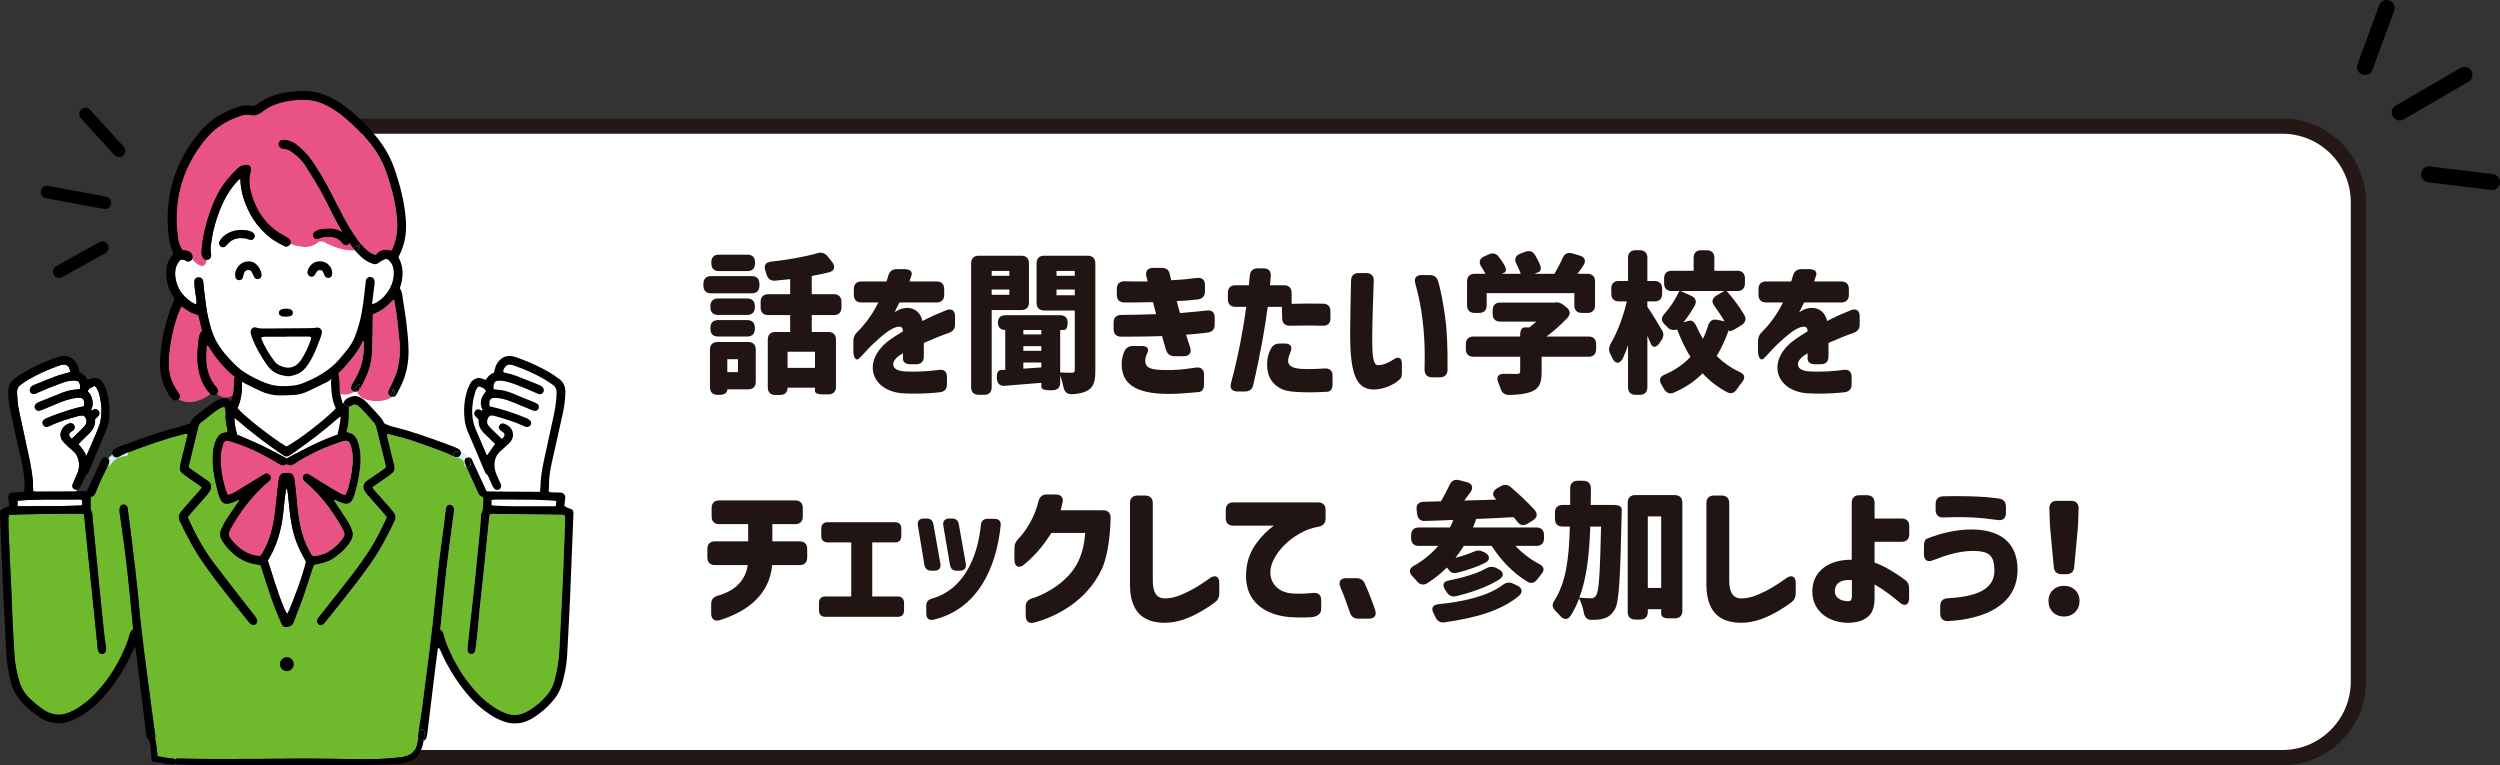 <?xml version="1.0" encoding="UTF-8"?><svg id="b" xmlns="http://www.w3.org/2000/svg" viewBox="0 0 328.587 100.578"><rect x="0" y="0" width="328.587" height="100.578" fill="#333333" stroke="none"/><defs><style>.d{fill:#e95383;}.e,.f{fill:#fff;}.g{fill:#d2ecfa;}.h{fill:#201513;}.i{fill:#6fba2c;}.f{stroke:#231815;stroke-miterlimit:10;stroke-width:2px;}</style></defs><g id="c"><path class="f" d="M37.973,16.578H299.973c5.519,0,10,4.481,10,10v63c0,5.519-4.481,10-10,10H37.973V16.578h0Z"/><g><path class="h" d="M92.453,37.29c0-.64,.359-1,1-1h5.361c.64,0,1,.36,1,1v.261c0,.64-.36,1-1,1h-5.361c-.641,0-1-.36-1-1v-.261Zm.859,8.662c0-.64,.36-1,1.001-1h4.021c.641,0,1,.36,1,1v4.221c0,.641-.359,1.001-1,1.001h-2.74c0,.46-.36,.72-1.001,.72h-.279c-.641,0-1.001-.36-1.001-1v-4.941Zm.061-5.721c0-.641,.36-1.001,1-1.001h3.841c.641,0,1,.36,1,1.001v.16c0,.64-.359,1-1,1h-3.841c-.64,0-1-.36-1-1v-.16Zm0,2.84c0-.64,.36-1,1-1h3.841c.641,0,1,.36,1,1v.16c0,.641-.359,1-1,1h-3.841c-.64,0-1-.359-1-1v-.16Zm4.861-7.441h-3.741c-.64,0-1-.359-1-1v-.16c0-.64,.36-1,1-1h3.741c.64,0,1,.36,1,1v.16c0,.641-.36,1-1,1Zm-1.24,13.283v-1.7h-1.4v1.7h1.4Zm2.98-9.242c0-.64,.359-1,1-1h2.881v-1.98c-.681,.08-1.341,.14-1.98,.2-.62,.04-.96-.261-1.141-.86-.04-.16-.08-.3-.14-.46-.221-.681,.02-1.101,.72-1.181,2.2-.24,4.421-.62,6.142-1.12,.54-.16,.96-.02,1.32,.42l.6,.761c.461,.58,.32,1.16-.42,1.34-.72,.18-1.48,.34-2.261,.48v2.4h2.901c.64,0,1,.36,1,1v.74c0,.64-.36,1-1,1h-2.901v2.221h2.181c.641,0,1.001,.36,1.001,1v6.201c0,.641-.36,1.001-1.001,1.001h-.76c-.641,0-1-.16-1-.44v-.44h-3.602c0,.62-.359,.96-1,.96h-.6c-.641,0-1-.359-1-1v-6.281c0-.64,.359-1,1-1h1.94v-2.221h-2.881c-.641,0-1-.36-1-1v-.74Zm7.142,8.682v-2.12h-3.602v2.12h3.602Z"/><path class="h" d="M117.002,44.632c.439-.32,1.12-.74,1.68-1.08-.02-.48-.2-.7-.78-.58-.86,.18-2.061,1.2-3.301,2.381-.479,.439-1.2,1.3-1.68,1.76-.4,.38-.761-.1-.761-.979v-1.28c0-.521,.16-.881,.54-1.241,1.061-1.06,2.041-2.4,2.741-3.86h-2.221c-.641,0-1-.36-1-1v-.761c0-.64,.359-1,1-1h3.301l.24-.78c.16-.56,.54-.84,1.12-.84h.98c.72,0,1.1,.32,.939,.82-.08,.24-.16,.52-.26,.8h3.561c.641,0,1,.36,1,1v.761c0,.64-.359,1-1,1h-4.881c-.4,.8-.54,1.061-.66,1.32,.101-.08,.28-.22,.58-.36,1.141-.52,2.701-.28,3.101,1.48,.96-.521,2.221-1.061,3.121-1.42,.7-.28,1.16,.04,1.16,.78v1.12c0,.58-.3,.9-.86,1.1-.78,.261-1.98,.74-3.24,1.301v1.8c0,.641-.36,1.001-1.001,1.001h-.74c-.64,0-1-.261-1-.721v-.72c-.16,.1-.34,.2-.479,.3-1.221,.86-1.081,1.98,.68,2.08,1.7,.101,3.341-.04,4.521-.199,.68-.101,1.06,.239,1.06,.92v.98c0,.62-.32,.979-.94,1.04l-.56,.06c-1.08,.12-3.201,.16-4.321,.08-4.221-.32-5.461-4.32-1.64-7.062Z"/><path class="h" d="M127.641,34.61c0-.641,.36-1.001,1.001-1.001h5.601c.641,0,1,.36,1,1.001v5.141c0,.641-.359,1-1,1h-3.9v10.143c0,.64-.36,1-1,1h-.7c-.641,0-1.001-.36-1.001-1v-16.283Zm2.701,1.64h2.32v-.64h-2.32v.64Zm2.32,2.501v-.7h-2.32v.7h2.32Zm-1.641,10.922c-.04-.66,.16-1.02,.521-1.04l.58-.02v-5.241c-.62,0-.96-.36-.96-.98s.359-.96,1-.96h7.161c.641,0,1.001,.34,1.001,.96s-.16,.98-.48,.98h-.5v5.581c.62,.04,1.32,.04,1.561,.04,.26,0,.359-.101,.359-.38v-7.802h-4.021c-.641,0-1-.36-1-1.001v-5.2c0-.641,.359-1.001,1-1.001h5.721c.641,0,1.001,.36,1.001,1.001v14.043c0,1.34-.181,2.14-.921,2.62-.58,.36-1.26,.5-2.16,.54-.62,.021-.96-.3-1.101-.9-.1-.54-.26-1.1-.439-1.561v.94c0,.641-.36,1-1,1h-.48c-.641,0-1-.159-1-.479v-.5l-4.802,.399c-.64,.04-1-.3-1.04-.939v-.101Zm5.842-5.721v-.58h-2.36v.58h2.36Zm0,2.16v-.62h-2.36v.62h2.36Zm0,2.181v-.641h-2.36v.801l2.36-.16Zm4.4-12.043v-.64h-2.4v.64h2.4Zm0,2.561v-.76h-2.4v.76h2.4Z"/><path class="h" d="M153.229,45.912c-.3-1.021-.4-1.38-.5-1.74-2.181,.08-4.161,.08-5.361,.08-.66,0-1-.36-1-1v-.86c0-.641,.36-1,1.021-1,1.8-.021,3.04-.04,4.561-.101-.1-.42-.28-1.06-.4-1.58-1.66,.04-2.94,.06-3.761,.04-.66,0-1-.36-1-1v-.78c0-.641,.36-1.021,1.021-1,.4,.02,.76,.02,1.08,.02h1.961l-.181-.66c-.16-.7,.181-1.12,.88-1.12h1.141c.601,0,.96,.28,1.061,.82,.06,.24,.12,.48,.18,.8,1.341-.06,2.541-.18,3.381-.3,.66-.08,1.061,.24,1.061,.92v.82c0,.62-.32,1-.921,1.08-1.02,.12-1.96,.2-2.8,.221,.14,.56,.3,1.02,.439,1.58,1.78-.16,2.82-.26,3.501-.34,.68-.08,1.061,.239,1.061,.92v.92c0,.62-.301,.98-.921,1.061-.939,.12-1.76,.2-2.84,.28,.1,.319,.319,1.04,.54,1.68,.22,.7-.12,1.141-.841,1.141h-1.22c-.58,0-.96-.28-1.141-.9Zm-5.441,.26c.24-.5,.641-.699,1.181-.699h1.08c.761,0,1.021,.359,.74,.939-.18,.36-.26,.681-.26,1.001,0,1,.82,1.18,2.48,1.22,1.54,.04,2.721-.1,4.161-.32,.68-.1,1.08,.24,1.08,.921v1.28c0,.62-.24,.979-.74,1.02-1.12,.101-2.561,.24-3.921,.24-4.581,0-6.161-1.5-6.161-3.9,0-.66,.12-1.181,.359-1.701Z"/><path class="h" d="M161.803,50.333c.96-3.58,1.62-7.161,2-10.002h-1.42c-.641,0-1-.36-1-1v-.841c0-.64,.359-1,1-1h1.76l.12-1.24c.061-.64,.42-.979,1.04-.979h.761c.66,0,1.021,.359,.96,1.04l-.1,1.18h1.84c.641,0,1,.36,1,1v1.44c1.461-.04,2.841-.04,4.102-.02,.66,0,1,.36,1,1v.92c0,.66-.36,1.001-1,.98-1.101-.04-2.36-.04-4.301,0-.66,.021-1.021-.32-1.041-.98l-.04-1.5h-1.86c-.279,2.181-.899,5.961-1.9,10.242-.119,.601-.5,.88-1.1,.88h-.98c-.72,0-1.04-.42-.84-1.12Zm5.241-4.501c.26-.479,.64-.68,1.18-.68h.681c.76,0,1.02,.46,.68,1.2-.68,1.58-.2,2.16,2.28,2.16,.681,0,1.581-.04,2.241-.08,.68-.04,1.04,.3,1.04,.96v1.081c0,.62-.221,.979-.681,1.02-1.1,.061-2.601,.12-4.101,.021-.88-.061-1.561-.141-2.301-.601-1.12-.7-1.521-1.74-1.521-3.021,0-.82,.16-1.4,.501-2.061Z"/><path class="h" d="M177.456,43.912c0-1.94,.08-5.361,.12-7.042,.021-.64,.36-.979,1-.979h1c.66,0,1.001,.359,.98,1.02-.08,2.24-.2,5.941-.2,7.502,0,1.04,.021,1.92,.12,2.58,.12,.74,.36,1.021,.681,1.001,.7-.021,1.38-.341,1.96-.721,.681-.48,1.141-.28,1.141,.54v1.061c0,.52-.061,.8-.221,.92-.06,.061-.119,.12-.199,.181-.66,.58-1.78,1.1-2.901,1.2-2.74,.26-3.48-2.101-3.48-7.262Zm9.382-7.762h1.061c.58,0,.96,.26,1.12,.82,.26,.86,.62,2.42,.94,4.841,.22,1.601,.32,3.701,.3,6.762,0,.66-.36,1.02-1,1.02h-1.021c-.64,0-1-.359-1-1l.02-1.58c.021-3.141-.34-6.682-1.24-9.742-.199-.681,.101-1.12,.82-1.12Z"/><path class="h" d="M192.662,45.232c0-.641,.36-1.001,1-1.001h6.142v-.199c0-.641,.22-1.001,.601-1.001h.6c.32-.239,.641-.5,.921-.76h-4.741c-.641,0-1-.36-1-1v-.5c0-.641,.359-1.001,1-1.001h7.182c.399-.1,.76,.021,1.16,.341l.359,.28c.521,.399,.561,.92,.12,1.399-.82,.86-1.76,1.721-2.74,2.44h5.521c.64,0,1,.36,1,1.001v.66c0,.64-.36,1-1,1h-6.162v2c0,1.421-.3,2.161-1.319,2.581-.82,.32-1.801,.42-2.941,.439-.62,0-.96-.279-1.14-.84l-.301-.8c-.3-.721-.02-1.141,.761-1.141,.72,.021,1.38,.021,1.62,.021,.38,0,.5-.08,.5-.36v-1.9h-6.142c-.64,0-1-.36-1-1v-.66Zm1.74-4.102h-.58c-.64,0-1-.359-1-1v-3.141c0-.64,.36-1,1-1h1.421c-.16-.3-.341-.62-.54-.92-.381-.58-.261-1.061,.359-1.36l.58-.261c.541-.26,1.001-.159,1.36,.32,.24,.32,.46,.641,.66,.96,.341,.58,.341,.961,.101,1.081l-.38,.18h2.5c-.14-.42-.36-.88-.58-1.32-.3-.62-.12-1.08,.5-1.32l.62-.24c.561-.22,1.021-.1,1.341,.42,.22,.36,.42,.761,.58,1.12,.279,.581,.2,.98-.141,1.121l-.52,.22h2.62c.38-.66,.78-1.38,1.08-2.08,.261-.58,.681-.78,1.28-.601l.961,.28c.7,.2,.88,.72,.479,1.32-.26,.38-.5,.74-.76,1.08h1.3c.641,0,1,.36,1,1v3.141c0,.641-.359,1-1,1h-.72c-.641,0-1-.359-1-1v-1.601h-11.522v1.601c0,.641-.36,1-1.001,1Z"/><path class="h" d="M216.961,45.152c-.14-.32-.279-.681-.439-1.021v6.762c0,.64-.36,1-1.001,1h-.54c-.64,0-1-.36-1-1v-5.501c-.22,.6-.439,1.18-.68,1.7-.381,.78-1.001,.76-1.341,.06l-.3-.6c-.26-.5-.22-.9,.04-1.381,.9-1.521,1.681-3.641,2.12-5.561h-1.04c-.64,0-1-.36-1-1.001v-.68c0-.641,.36-1,1-1h1.2v-3.041c0-.64,.36-1,1-1h.54c.641,0,1.001,.36,1.001,1v3.041h.939c.641,0,1.001,.359,1.001,1v.68c0,.641-.341,1.001-.961,1.001h-.979v.72c.399,.561,1.34,2.061,1.9,3.021,.3,.48,.26,.9-.061,1.381l-.26,.38c-.42,.62-.9,.62-1.141,.04Zm1.841,4.081c1.36-.58,2.5-1.381,3.381-2.321-.681-1.08-1.24-2.3-1.74-3.601,0,0-.761,.24-1.221-.24-.14-.14-.28-.3-.44-.439-.479-.46-.46-.9-.02-1.381,.78-.859,1.48-1.96,1.96-3h-1c-.64,0-1-.36-1-1.001v-.66c0-.64,.36-1,1-1h2.881v-1.7c0-.64,.36-1,1-1h.721c.64,0,1,.36,1,1v1.7h3.021c.64,0,1,.36,1,1v.66c0,.641-.36,1.001-1,1.001h-1.4c.84,.939,1.721,2.12,2.32,3.16,.301,.54,.141,1-.399,1.341l-.581,.359c-.58,.36-.96,.48-1,.4l-.06-.14c-.44,1.22-.94,2.36-1.601,3.42,.88,.86,1.9,1.581,3.061,2.121,.641,.3,.74,.74,.3,1.3-.239,.28-.46,.601-.68,.921-.34,.52-.78,.7-1.34,.399-1.221-.66-2.281-1.48-3.181-2.46-1.021,1.02-2.261,1.88-3.762,2.521-.58,.26-1,.06-1.32-.48l-.319-.56c-.38-.601-.24-1.041,.42-1.32Zm3.461-10.362c.6,.26,.8,.76,.46,1.34-.44,.761-.92,1.5-1.461,2.16l.681-.199c.44-.12,.76,.12,1.021,.7,.26,.58,.54,1.12,.859,1.66,.28-.561,.501-1.141,.681-1.74,.2-.62,.58-.881,1.2-.761l.96,.2c-.38-.66-.86-1.36-1.32-2-.42-.54-.34-1.021,.261-1.381l1-.6h-5.722l1.381,.62Z"/><path class="h" d="M235.907,44.632c.439-.32,1.12-.74,1.68-1.08-.02-.48-.2-.7-.78-.58-.859,.18-2.061,1.2-3.301,2.381-.479,.439-1.2,1.3-1.68,1.76-.4,.38-.761-.1-.761-.979v-1.28c0-.521,.16-.881,.54-1.241,1.061-1.06,2.041-2.4,2.741-3.86h-2.221c-.641,0-1-.36-1-1v-.761c0-.64,.359-1,1-1h3.301l.24-.78c.16-.56,.54-.84,1.12-.84h.98c.72,0,1.1,.32,.939,.82-.08,.24-.16,.52-.26,.8h3.561c.641,0,1,.36,1,1v.761c0,.64-.359,1-1,1h-4.881c-.4,.8-.54,1.061-.66,1.32,.101-.08,.28-.22,.58-.36,1.141-.52,2.701-.28,3.101,1.48,.96-.521,2.221-1.061,3.121-1.42,.7-.28,1.16,.04,1.16,.78v1.12c0,.58-.3,.9-.86,1.1-.78,.261-1.98,.74-3.24,1.301v1.8c0,.641-.36,1.001-1.001,1.001h-.74c-.64,0-1-.261-1-.721v-.72c-.16,.1-.34,.2-.479,.3-1.221,.86-1.081,1.98,.68,2.08,1.7,.101,3.341-.04,4.521-.199,.68-.101,1.06,.239,1.06,.92v.98c0,.62-.32,.979-.94,1.04l-.56,.06c-1.08,.12-3.201,.16-4.321,.08-4.221-.32-5.461-4.32-1.64-7.062Z"/><path class="h" d="M93.473,80.653v-1.261c0-.6,.301-.939,.881-1.1,1.8-.5,3.58-1.641,3.921-4.021h-4.302c-.64,0-1-.359-1-1v-1.12c0-.64,.36-1,1-1h4.361v-2.261h-3.801c-.641,0-1-.36-1-1v-1.12c0-.641,.359-1,1-1h9.982c.64,0,1,.359,1,1v1.12c0,.64-.36,1-1,1h-3.001v2.261h3.581c.64,0,1,.36,1,1v1.12c0,.641-.36,1-1,1h-3.601c-.36,3.881-3.241,6.102-6.902,7.242-.68,.2-1.12-.16-1.12-.86Z"/><path class="h" d="M107.642,80.213v-.96c0-.54,.301-.86,.841-.86h3.4v-7.102h-3.081c-.54,0-.859-.3-.859-.84v-.98c0-.54,.319-.84,.859-.84h8.822c.54,0,.84,.3,.84,.84v.98c0,.54-.3,.84-.84,.84h-2.98v7.102h3.341c.54,0,.84,.32,.84,.86v.96c0,.561-.3,.86-.84,.86h-9.502c-.54,0-.841-.3-.841-.86Z"/><path class="h" d="M121.501,74.252l-.86-5.181c-.1-.581,.2-.921,.78-.921h.34c.521,0,.841,.24,.921,.761l.92,5.181c.1,.58-.2,.92-.78,.92h-.4c-.5,0-.82-.239-.92-.76Zm.24,5.361c0-.521,.26-.801,.76-.94,2.061-.58,3.541-1.92,4.562-3.601,1.1-1.82,1.66-4.021,1.86-6.081,.06-.54,.359-.801,.88-.801h.92c.561,0,.86,.32,.801,.881-.301,2.9-1.081,5.621-2.48,7.801-1.421,2.221-3.481,3.901-6.361,4.581-.581,.12-.94-.18-.94-.78v-1.06Zm3.04-11.463h.341c.5,0,.819,.24,.899,.761l.921,5.181c.1,.58-.2,.92-.78,.92h-.38c-.521,0-.841-.239-.921-.76l-.88-5.181c-.1-.581,.22-.921,.8-.921Z"/><path class="h" d="M134.811,80.953v-1.22c0-.601,.3-.921,.88-1.101,1.24-.38,2.921-1.26,4.141-2.381,1.62-1.46,2.581-3.24,2.801-6.201h-4.441c-.979,1.501-1.56,2.201-2.26,2.921-.36,.38-.881,.86-1.381,1.28-.64,.521-1.22,.18-1.22-.641v-1.6c0-.521,.2-.86,.56-1.24,.261-.261,.54-.601,.881-1.08,.64-.94,1.3-2.121,1.72-3.801,.16-.601,.5-.9,1.101-.9h1.16c.68,0,1.061,.399,.9,1.04l-.24,1.04h5.581c.641,0,1,.36,.98,1.04-.08,3.261-.601,5.462-1.12,6.602-2.021,4.401-6.241,6.422-8.962,7.122-.66,.18-1.08-.181-1.08-.881Z"/><path class="h" d="M148.515,76.792v-10.662c0-.64,.36-1,1-1h1c.641,0,1.001,.36,1.001,1v10.162c0,1.581,.5,2.361,1.6,2.361,.66,0,1.341-.141,2.241-.521,1.22-.521,2.3-1.16,3.66-2.141,.7-.5,1.24-.22,1.24,.601v1.38c0,.521-.18,.9-.6,1.221-.58,.42-1.12,.78-1.641,1.08-1.58,.92-3.24,1.62-5.081,1.58-3.121-.06-4.421-1.92-4.421-5.062Z"/><path class="h" d="M163.847,74.592c.221-1.76,1.041-2.98,1.98-4.041,.601-.68,1.141-1.12,1.601-1.46h-5.321c-.64,0-1-.36-1-1v-1.061c0-.64,.36-1,1-1h11.123c.64,0,1,.36,1,1v1.12c0,.62-.32,.96-.94,1.08-.98,.181-1.761,.48-2.48,.9-1.841,1.04-3.221,2.641-3.681,4.101-.62,1.98,.6,3.602,2.62,3.762,.761,.08,1.881,.04,2.841-.061,.681-.06,1.061,.28,1.061,.94v1.18c0,.62-.5,1.041-1.461,1.081-1.12,.06-2.16,.02-2.68-.021-2.781-.24-6.302-1.721-5.662-6.521Z"/><path class="h" d="M177.419,80.493c-.4-1.18-.761-2.181-1.24-3.32-.301-.721,0-1.181,.76-1.181h1.3c.561,0,.94,.22,1.161,.74,.52,1.16,.96,2.32,1.34,3.44,.24,.7-.1,1.141-.82,1.141h-1.38c-.58,0-.94-.26-1.12-.82Z"/><path class="h" d="M185.476,70.331c0-.64,.36-1,1-1h4.101c.16-.32,.32-.66,.44-1-1.32,.06-2.561,.12-3.681,.14-.641,.04-1-.28-1.08-.92l-.061-.54c-.08-.681,.261-1.041,.921-1.061l2.28-.06c.399-.681,.8-1.44,1.12-2.141,.26-.561,.66-.78,1.26-.641l1.001,.26c.72,.181,.92,.7,.5,1.32-.28,.381-.561,.74-.82,1.101l4.221-.12-.08-.08c-.52-.5-.46-1.04,.16-1.4l.44-.26c.5-.3,.96-.26,1.4,.12,1.04,.9,2.24,2,3.101,2.98,.46,.5,.34,1.021-.24,1.381l-.641,.399c-.54,.34-.979,.261-1.34-.18l-.54-.66c-1.62,.1-3.301,.18-4.921,.24-.101,.38-.261,.76-.42,1.12h8.341c.641,0,1.001,.36,1.001,1v.42c0,.641-.36,1-1.001,1h-2.76c.88,.94,1.98,1.781,3.16,2.401,.62,.34,.7,.76,.26,1.3-.18,.22-.34,.44-.5,.641-.38,.52-.819,.68-1.36,.359-1.86-1.14-3.46-2.801-4.681-4.701h-3.661c-.34,.561-.72,1.081-1.1,1.581,.84-.24,1.681-.5,2.36-.801,.48-.22,.88-.22,1.36,.021l.12,.06c.72,.36,.78,1.021,.04,1.381-1.101,.54-2.36,.96-3.541,1.26-.54,.141-.9,.04-1.12-.24-.1-.14-.22-.279-.34-.42-.801,.78-1.641,1.48-2.581,2.061-.52,.32-.98,.2-1.38-.28-.181-.22-.4-.439-.601-.66-.479-.54-.399-1,.24-1.36,1.221-.68,2.28-1.56,3.181-2.601h-2.561c-.64,0-1-.359-1-1v-.42Zm14.143,8.002c-2.38,1.98-5.801,2.9-9.742,3.461-.6,.08-.96-.16-1.22-.7-.08-.16-.141-.32-.22-.46-.36-.681-.16-1.141,.6-1.221,3.421-.34,6.541-1.08,8.462-2.521,.44-.34,.88-.42,1.38-.18l.521,.239c.68,.32,.8,.9,.22,1.381Zm-9.182-2.041c1.78-.359,3.601-.859,4.841-1.56,.48-.261,.9-.32,1.381-.08l.38,.2c.62,.319,.66,.92-.021,1.34-1.6,.98-3.62,1.681-5.601,2.16-.58,.141-.98-.06-1.301-.56-.04-.08-.1-.16-.16-.24-.42-.66-.279-1.12,.48-1.261Z"/><path class="h" d="M206.337,69.211h-.96c-.641,0-1.001-.36-1.001-1v-.841c0-.64,.36-1,1.001-1h1v-2.181c0-.64,.359-1,1-1h.72c.641,0,1.001,.36,1.001,1,0,.74,0,1.48-.021,2.181h3.081c.64,0,1,.22,1,.641,0,.239-.021,.479-.021,.64-.18,8.362-.319,11.543-.92,12.503-.5,.76-.94,1.021-1.601,1.18-.38,.101-.84,.141-1.38,.141-.62,.02-.94-.32-1.061-.92-.12-.66-.34-1.36-.62-1.9-.3,.8-.66,1.54-1.1,2.24-.4,.64-.94,.58-1.421,.02-.18-.2-.38-.42-.56-.6-.46-.44-.521-.841-.181-1.36,1.561-2.44,1.94-5.682,2.041-9.742Zm1.24,9.342c.66,.061,1.24,.08,1.58,.08,.28,0,.46-.1,.641-.4,.359-.52,.5-2.86,.64-9.021h-1.42c-.12,3.621-.46,6.762-1.44,9.342Zm6.361-12.482c0-.641,.36-1,1-1h5.181c.641,0,1.001,.359,1.001,1v14.203c0,.64-.36,1-1.001,1h-.779c-.641,0-1.001-.22-1.001-.601v-.6h-1.76v.36c0,.64-.36,1-1,1h-.641c-.64,0-1-.36-1-1v-14.363Zm4.4,11.202v-9.402h-1.76v9.402h1.76Z"/><path class="h" d="M224.28,76.792v-10.662c0-.64,.36-1,1-1h1c.641,0,1.001,.36,1.001,1v10.162c0,1.581,.5,2.361,1.6,2.361,.66,0,1.341-.141,2.241-.521,1.22-.521,2.3-1.16,3.66-2.141,.7-.5,1.24-.22,1.24,.601v1.38c0,.521-.18,.9-.6,1.221-.58,.42-1.12,.78-1.641,1.08-1.58,.92-3.24,1.62-5.081,1.58-3.121-.06-4.421-1.92-4.421-5.062Z"/><path class="h" d="M238.201,77.732c0-2.601,2.1-4.2,5.181-4.16v-7.482c0-.64,.36-1,1-1h1.001c.64,0,1,.36,1,1v2.061h3.561c.64,0,1,.36,1,1v1.061c0,.641-.36,1-1,1h-3.561v2.721c1.54,.58,2.841,1.44,3.921,2.221,.439,.3,.62,.68,.62,1.2v1.28c0,.86-.561,1.141-1.221,.58-.96-.82-2.04-1.66-3.32-2.4v1.86c0,.82-.16,1.46-.46,1.921-.62,.939-1.841,1.26-3.001,1.26-2.501,0-4.721-1.46-4.721-4.121Zm4.82,1.28c.32-.02,.381-.359,.381-.68v-2.081c-1.521-.159-2.241,.521-2.241,1.421,0,1.18,1.28,1.38,1.86,1.34Z"/><path class="h" d="M255.011,80.634v-.98c0-.641,.341-.98,.98-1.021,3.081-.18,6.302-.84,6.142-3.841-.08-1.561-.44-2.381-2.841-2.381-1.761,0-3.601,.58-5.261,1.24-.7,.28-1.16-.04-1.16-.779v-1.081c0-.56,.14-.899,.46-1.02,.14-.061,.3-.12,.479-.181,1.2-.439,3.221-1,5.302-1,3.301,0,6.062,1.341,6.062,5.301,0,4.642-4.382,6.502-9.143,6.742-.66,.02-1.021-.36-1.021-1Zm-.6-14.384c0-.64,.34-1,.98-1.02,.92-.021,2.3-.04,3.46,0,1.801,.04,3.102,.18,3.901,.3,.6,.08,.9,.479,.9,1.08v.82c0,.68-.4,1.021-1.061,.92-1-.14-2.48-.32-3.741-.36-1.22-.04-2.521-.02-3.42,.021-.66,.02-1.021-.32-1.021-.98v-.78Z"/><path class="h" d="M271.282,76.992c1.18,0,2.04,.82,2.04,2.001,0,1.18-.86,2.04-2.04,2.04-1.2,0-2.041-.86-2.041-2.04,0-1.181,.86-2.001,2.041-2.001Zm-.94-11.162h1.88c.66,0,1.001,.38,.98,1.021l-.08,2.3-.5,5.382c-.06,.64-.44,.94-1.061,.94h-.56c-.62,0-1-.301-1.061-.94l-.5-5.382-.08-2.3c-.02-.641,.32-1.021,.98-1.021Z"/></g><g><g><g><g><path class="d" d="M51.363,50.711c.374-.719,.703-1.454,.893-2.246,.277-1.159,.38-2.328,.258-3.514-.108-1.065-.199-2.132-.332-3.193-.097-.778-.247-1.55-.384-2.382-.123,.075-.205,.1-.253,.156-.701,.807-1.535,1.42-2.545,1.766-.011,1.631-.035,3.241-.084,4.851-.058,1.797-.673,3.414-1.599,4.93-.024,.041-.051,.081-.081,.119-.035,.05-.075,.096-.118,.137-.053,.051-.115,.091-.18,.12,.343,1.438,3.441,1.617,4.558,.713-.129-.021-.244-.085-.33-.177-.134-.145-.195-.355-.131-.569,.075-.247,.207-.48,.329-.711Z"/><path class="d" d="M30.366,49.111c-1.199-1.073-2.183-2.32-3.021-3.688-.008-.014-.038-.017-.08-.033-.034,.037-.099,.078-.102,.125-.08,.981-.134,1.961,.07,2.937,.183,.872,.541,1.658,1.115,2.342,.083,.1,.172,.199,.236,.311,.07,.121,.094,.241,.077,.356-.014,.108-.069,.212-.156,.307l-.003,.003c.22,.188,.467,.316,.746,.419,.043,.016,.088,.032,.136,.045,.06-.002,.119-.002,.18,0,.509,.011,.529,.021,.974-.238,.019-.011,.038-.022,.059-.035,.155-.748,.776-1.888,.58-2.565-.027-.097-.733-.218-.809-.285Z"/><path class="d" d="M27.284,51.362c-.623-.837-1.019-1.778-1.2-2.806-.185-1.041-.174-2.087-.057-3.135,.021-.196,.038-.392,.056-.588,.048-.506,.143-.993,.489-1.389-.172-.69-.339-1.363-.512-2.052-.834-.168-1.5-.622-2.179-1.129-.081,.134-.159,.234-.207,.346-.625,1.454-1.017,2.973-1.267,4.531-.091,.56-.156,1.126-.204,1.692-.11,1.304,.003,2.58,.612,3.766,.167,.329,.386,.631,.582,.946,.068,.111,.156,.214,.204,.332,.046,.115,.051,.233,.022,.343-.027,.102-.083,.196-.164,.271,1.346,.765,3.036,.231,4.223-.711-.08-.065-.156-.137-.228-.214-.06-.065-.118-.132-.169-.202Z"/><path class="d" d="M46.261,51.309c-.107-.118-.16-.277-.118-.454,.047-.205,.148-.408,.263-.588,.439-.686,.789-1.411,1.036-2.184,.336-1.052,.4-2.138,.402-3.235-.174-.011-.199,.113-.244,.201-.384,.791-.872,1.513-1.446,2.179-.54,.628-1.017,1.315-1.685,1.827-.066,.051-.345,.26-.364,.335-.08,.338,.021,.545,.009,.888-.011,.337,.001,.673,.019,1.013,.006,.116,.013,.233,.017,.349,.832,.33,1.722,.295,2.425-.152-.043-.009-.086-.022-.126-.041-.073-.033-.137-.08-.188-.137Z"/><path class="d" d="M46.647,32.921c-.091-.104-.178-.209-.263-.316-.11-.139-.215-.281-.317-.427-.85-1.223-1.586-2.509-2.264-3.834-.587-1.148-1.148-2.308-1.778-3.433-.587-1.046-1.24-2.055-1.876-3.074-.349-.561-.8-1.041-1.292-1.478-.459-.408-.948-.777-1.605-.805-.084-.005-.172-.035-.25-.068-.265-.11-.416-.375-.37-.627,.05-.273,.252-.475,.544-.473,.258,.002,.523,.04,.77,.11,.646,.183,1.18,.566,1.668,1.011,.566,.518,1.068,1.092,1.495,1.733,.714,1.073,1.397,2.167,1.998,3.308,.671,1.277,1.325,2.56,1.988,3.841,.554,1.068,1.183,2.09,1.87,3.079,.132,.19,.273,.371,.421,.545,.247,.292,.516,.563,.802,.818,.341,.308,.713,.571,1.204,.681,.512-.759,1.261-.74,2.013-.584,.056-.062,.091-.091,.112-.128,.045-.075,.087-.151,.121-.233,.374-.92,.577-1.873,.577-2.87-.002-.768-.091-1.527-.207-2.283-.241-1.58-.678-3.11-1.188-4.623-.481-1.425-1.202-2.712-2.128-3.89-.976-1.24-2.08-2.36-3.283-3.38-.735-.625-1.521-1.177-2.382-1.617-.726-.37-1.486-.662-2.296-.738-1.449-.139-2.876,.024-4.27,.461-.784,.244-1.472,.668-2.124,1.15-.43,.317-.872,.462-1.406,.343-.389-.086-.784-.059-1.167,.062-1.808,.569-3.383,1.492-4.625,2.961-2.572,3.037-3.906,6.532-3.932,10.513-.005,.784,.054,1.572,.139,2.353,.069,.649,.245,1.279,.593,1.832,.265,.053,.505,.081,.733,.153,.303,.094,.507,.284,.592,.521,.038,.11,.051,.231,.035,.355-.006,.054-.021,.104-.04,.151,.316,.384,.679,.759,1.122,.896,.494,.153,.699-.311,.788-.764-.102-.002-.206-.03-.296-.086-.072-.043-.139-.104-.19-.18-.15-.223-.217-.482-.199-.748,.033-.478,.065-.958,.14-1.432,.316-2.017,.912-3.949,1.782-5.795,.691-1.465,1.692-2.693,2.86-3.796,.301-.284,.66-.419,1.067-.44,.47-.024,.746,.287,.655,.74-.022,.105-.067,.207-.091,.312-.167,.737-.163,1.476,.01,2.208,.488,2.081,1.462,3.876,3.15,5.225,.458,.365,.99,.634,1.489,.945,.148,.093,.311,.166,.445,.274,.096,.078,.158,.18,.188,.292,.052,.024,.105,.046,.158,.069-.053-.023-.106-.045-.158-.069,.03,.112,.027,.231-.01,.341,1.207,.514,2.57,.743,3.574-.096,.267-.106,.525-.139,.783-.115,.757,.413,1.546,.75,2.391,.957,.374,.092,1.153,.247,1.728,.161Zm-1.571-.453l-.054-.012,.054,.012Zm.424,.076c.084,.01,.168,.019,.252,.023-.084-.004-.168-.012-.252-.023Zm-.244-.039c.038,.007,.077,.013,.115,.019-.039-.006-.077-.012-.115-.019Zm-4.901-.349l-.045,.004,.045-.004Zm-1.203-.131c-.027-.007-.055-.014-.082-.022,.027,.008,.055,.015,.082,.022Zm-.164-.047c-.029-.009-.058-.018-.086-.027,.029,.009,.058,.018,.086,.027Zm-.49-.172c-.035-.014-.07-.029-.105-.043,.035,.015,.07,.029,.105,.043Zm.325,.119c-.03-.01-.06-.02-.09-.031,.03,.011,.06,.021,.09,.031Zm-.164-.058c-.031-.012-.063-.024-.094-.036,.031,.012,.063,.024,.094,.036Zm1.325,.294l.063,.002-.063-.002Zm-.747-.114c.022,.006,.044,.01,.066,.015-.022-.005-.044-.01-.066-.015Zm.254,.055c.022,.004,.044,.009,.066,.012-.022-.004-.044-.008-.066-.012Zm.165,.027c.022,.003,.044,.007,.066,.009-.022-.003-.044-.006-.066-.009Zm.165,.02l.066,.006-.066-.006Zm.328,.015c.02-0,.039-.001,.059-.002-.02,.001-.039,.001-.059,.002Zm.459-.044l.004-.001h0l-.004,.001Z"/></g><g><g><path class="i" d="M50.527,60.513c.072,.293,.129,.592,.195,.891-.104,.093-.175,.175-.263,.236-.537,.375-1.078,.746-1.617,1.117-.217,.15-.445,.281-.65,.443-.215,.171-.351,.364-.405,.571l-.803-.187c.033-.151,.065-.303,.094-.454,.185-1.011,.359-2.023,.317-3.058-.027-.703-.132-1.393-.368-2.057-.217-.609-.591-1.068-1.282-1.175-.054-.008-.1-.065-.197-.131,.349-1.043,.317-2.133,.299-3.203,.153-.077,.276-.126,.386-.196,.354-.226,.668-.139,.953,.124,.193,.177,.381,.36,.557,.553,.443,.485,.87,.982,1.318,1.46,.236,.25,.352,.544,.432,.866,.343,1.4,.692,2.798,1.035,4.198Z"/><path class="i" d="M29.788,55.963c.043,.271,.139,.54,.115,.853-.131,.014-.237,.027-.343,.04-.394,.045-.708,.234-.92,.561-.153,.236-.29,.491-.376,.756-.164,.499-.257,1.014-.285,1.542-.056,1.011,.016,2.012,.209,3.002,.057,.292,.118,.581,.185,.871l-.665,.147c-.07-.236-.242-.451-.517-.631-.164-.108-.33-.215-.491-.325-.507-.346-1.012-.689-1.515-1.038-.14-.099-.263-.22-.383-.322,.006-.097,.002-.164,.018-.227,.419-1.717,.842-3.436,1.263-5.153,.054-.22,.177-.392,.357-.532,.603-.47,1.197-.952,1.805-1.416,.207-.159,.435-.293,.665-.419,.187-.1,.376-.222,.636-.155,.046,.295,.164,.604,.123,.89-.076,.537,.037,1.041,.12,1.558Z"/><path class="d" d="M46.184,58.874c.167,.685,.225,1.385,.155,2.084-.112,1.13-.277,2.254-.63,3.342-.08,.244-.19,.48-.296,.751-.18-.046-.332-.059-.461-.121-.333-.163-.665-.333-.981-.526-1.026-.625-2.046-1.261-3.069-1.892-.129-.08-.255-.172-.395-.228-.239-.096-.507-.006-.643,.188-.132,.191-.126,.483,.026,.674,.053,.069,.121,.124,.188,.18,1.529,1.296,2.83,2.79,3.911,4.475,.332,.513,.668,1.027,.953,1.567,.416,.786,.528,.936-.205,1.806-.442,.523-.968,.949-1.542,1.314-.603,.381-1.287,.52-1.959,.627-.287-.128-.389-.379-.513-.606-.552-1.001-.934-2.066-1.19-3.179-.279-1.218-.387-2.457-.517-3.696-.089-.847-.199-1.692-.306-2.536-.019-.152-.059-.303-.113-.445-.134-.349-.367-.491-.762-.483-.086,.002-.172,.016-.258,.014-.555-.009-.804,.177-.909,.711-.057,.3-.092,.604-.128,.909-.139,1.215-.261,2.433-.411,3.646-.215,1.746-.628,3.436-1.483,4.992-.135,.245-.242,.52-.521,.657-1.62-.135-2.801-1.003-3.772-2.232-.304-.383-.357-.783-.113-1.217,.073-.132,.136-.273,.21-.406,1.145-2.033,2.556-3.86,4.263-5.453,.207-.194,.438-.362,.649-.553,.167-.155,.271-.346,.206-.585-.085-.312-.413-.489-.725-.375-.14,.051-.266,.145-.397,.225-1.097,.676-2.194,1.355-3.294,2.026-.352,.215-.711,.421-1.205,.536-.099-.223-.193-.392-.25-.574-.486-1.554-.784-3.138-.662-4.773,.03-.41,.123-.823,.244-1.215,.175-.572,.36-.678,.921-.515,.649,.19,1.288,.413,1.92,.657,1.368,.529,2.667,1.199,3.928,1.946,.226,.132,.458,.258,.678,.399,.306,.195,.604,.252,.921-.029,.367,.314,.714,.188,1.075-.03,1.253-.757,2.532-1.471,3.889-2.03,.727-.298,1.46-.583,2.206-.826,.922-.3,1.133-.159,1.368,.799Z"/><path class="i" d="M45.719,68.521c-.525-.831-1.084-1.64-1.628-2.458-.065-.1-.124-.204-.19-.312,.187-.08,.282,.041,.396,.086,.244,.096,.477,.225,.725,.301,.679,.211,1.086,.026,1.384-.617,.101-.218,.192-.443,.254-.674,.112-.419,.228-.839,.324-1.261l.803,.187c-.065,.254-.011,.531,.166,.819,.124,.203,.277,.392,.435,.572,.606,.69,1.223,1.371,1.829,2.06,.215,.244,.411,.502,.62,.759-.71,1.516-1.412,2.992-2.312,4.368-.981,1.504-2.049,2.94-3.16,4.348-1.095,1.392-2.197,2.777-3.294,4.168-.121,.155-.242,.312-.339,.481-.155,.269-.107,.536,.102,.711,.209,.172,.489,.164,.714-.043,.127-.118,.236-.256,.346-.394,.697-.869,1.397-1.736,2.088-2.611,1.342-1.698,2.672-3.402,3.906-5.183,1.163-1.679,2.084-3.485,2.97-5.315,.218-.45,.169-.842-.137-1.217-.205-.253-.413-.508-.63-.754-.608-.689-1.223-1.371-1.829-2.061-.11-.126-.194-.274-.308-.437,.21-.148,.387-.274,.565-.397,.539-.375,1.079-.746,1.615-1.122,.144-.1,.282-.207,.413-.324,.266-.234,.37-.534,.313-.885-.023-.128-.061-.254-.091-.381-.293-1.188-.585-2.374-.877-3.562-.024-.097-.03-.199-.048-.325,.115,.006,.177,0,.234,.014,1.312,.338,2.629,.662,3.898,1.134,1.593,.591,3.229,1.071,4.754,1.84,.062,.069,.153,.115,.274,.117,.542,.011,1.021,.292,1.036,.877,.006,.185,.113,.305,.247,.356,.482,1.059,.974,2.112,1.451,3.174,.249,.556,.237,.563,.767,.823,0,.188,.014,.384-.002,.577-.045,.515,.024,1.043-.243,1.527-.078,.14-.044,.341-.059,.515-.047,.611-.082,1.221-.139,1.83-.09,.979-.196,1.956-.293,2.935-.105,1.043-.202,2.087-.312,3.13-.152,1.435-.309,2.868-.469,4.3-.167,1.521-.343,3.039-.51,4.56-.027,.258-.042,.523-.027,.783,.011,.22,.178,.341,.373,.411,.174,.062,.41-.008,.521-.182,.078-.123,.134-.276,.153-.421,.094-.716,.183-1.43,.255-2.148,.105-1.044,.185-2.09,.293-3.133,.195-1.869,.408-3.736,.603-5.604,.223-2.152,.434-4.305,.652-6.457,.013-.127,.043-.253,.062-.367,.246-.142,.491-.089,.727-.088,.918,.005,1.837,.017,2.755,.03,1.968,.025,3.935,.054,5.902,.083,.169,.003,.354-.033,.523,.175,0,.126,.005,.3-.002,.472-.022,.7-.046,1.398-.073,2.097-.057,1.529-.113,3.058-.175,4.587-.046,1.158-.096,2.315-.153,3.472-.114,2.27-.246,4.541-.345,6.811-.062,1.427-.285,2.822-.66,4.198-.175,.639-.458,1.226-.871,1.747-.685,.867-1.518,1.567-2.45,2.152-.22,.139-.461,.254-.703,.349-.714,.282-1.438,.335-2.176,.078-.518-.18-1.016-.402-1.48-.695-.891-.563-1.707-1.216-2.426-1.99-1.456-1.567-2.623-3.326-3.517-5.266-.338-.733-.681-1.468-.859-2.262-.078-.349-.217-.655-.52-.877,.051-.454,.102-.888,.147-1.322,.223-2.195,.421-4.394,.673-6.586,.223-1.951,.502-3.898,.757-5.848,.075-.563,.148-1.126,.225-1.688,.03-.22,.038-.438-.064-.642-.094-.191-.252-.298-.469-.3-.19-.002-.349,.083-.432,.249-.066,.132-.099,.287-.118,.435-.072,.563-.123,1.129-.196,1.692-.193,1.472-.41,2.942-.59,4.416-.167,1.366-.303,2.736-.446,4.104-.164,1.586-.311,3.176-.483,4.76-.14,1.282-.301,2.561-.461,3.839-.15,1.193-.312,2.382-.464,3.574-.161,1.256-.306,2.514-.48,3.769-.139,.992-.3,1.979-.453,2.967l-.003,.011c-.013,.037-.021,.077-.022,.12,0,.014-.001,.029-.001,.043-.019,.118-.038,.238-.056,.356-.016,.1-.01,.199,.016,.289-.057,.654-.185,1.331-.585,1.833-.446,.556-1.237,.687-1.902,.767-2.859,.346-5.812,.226-8.683,.183-6.811-.1-13.625,.15-20.436-.043-.156-.005-.265,.067-.325,.169-.064-.095-.167-.164-.312-.169-.678-.024-1.333-.21-2.004-.287-.035-.799-.155-1.589-.308-2.376,.021-.053,.033-.11,.037-.17,.006-.129-.018-.26-.037-.389-.054-.367-.118-.733-.167-1.102-.297-2.23-.59-4.461-.882-6.691-.156-1.191-.319-2.382-.464-3.574-.164-1.344-.319-2.69-.462-4.037-.115-1.087-.201-2.176-.311-3.264-.105-1.043-.22-2.085-.34-3.128-.145-1.258-.298-2.516-.456-3.774-.161-1.301-.33-2.6-.497-3.9-.013-.107-.027-.217-.062-.319-.08-.231-.266-.364-.491-.365-.225-.002-.435,.123-.493,.355-.049,.207-.062,.432-.04,.644,.054,.499,.14,.995,.209,1.492,.195,1.428,.399,2.857,.577,4.287,.171,1.387,.319,2.777,.467,4.169,.126,1.194,.239,2.391,.354,3.587,.062,.628,.118,1.256,.174,1.853-.376,.375-.373,.375-.494,.797-.097,.335-.182,.676-.309,1-.912,2.344-2.176,4.475-3.861,6.35-.706,.786-1.497,1.47-2.372,2.057-.564,.38-1.164,.693-1.819,.888-.443,.132-.888,.182-1.357,.112-.646-.097-1.223-.349-1.736-.725-.545-.399-1.075-.829-1.566-1.291-.662-.622-1.172-1.36-1.427-2.243-.32-1.115-.575-2.246-.652-3.406-.11-1.658-.191-3.318-.271-4.976-.068-1.419-.113-2.839-.175-4.26-.061-1.376-.134-2.75-.196-4.126-.053-1.157-.1-2.315-.142-3.472-.016-.459-.014-.918-.008-1.377,.003-.121,.051-.242,.075-.352,.984-.086,8.504-.203,9.544-.148,.085,.003,.166,.03,.3,.057,.022,.186,.04,.316,.053,.445,.1,1.022,.199,2.044,.303,3.066,.113,1.108,.228,2.216,.343,3.326,.112,1.065,.223,2.13,.333,3.193,.107,1.022,.212,2.044,.316,3.066,.147,1.456,.29,2.913,.44,4.37,.018,.172,.048,.348,.094,.515,.069,.242,.314,.411,.54,.392,.234-.021,.453-.217,.48-.465,.018-.171,.011-.351-.016-.521-.34-2.16-.485-4.343-.732-6.513-.172-1.519-.295-3.045-.445-4.568-.187-1.891-.381-3.782-.568-5.674-.04-.408,.032-.837-.245-1.196-.024-.03-.022-.085-.022-.128-.002-.523-.002-1.044-.002-1.612,.422,.005,.577-.314,.706-.65,.44-1.143,.969-2.245,1.519-3.338,.008-.018,.018-.033,.027-.051,.153,.04,.325-.002,.434-.172,.427-.678,1.084-1.059,1.888-1.078,.311-.008,.434-.303,.368-.531,2.451-.923,4.912-1.821,7.466-2.431,.11-.026,.233,.005,.376,.01-.322,1.303-.631,2.552-.939,3.802-.046,.191-.088,.384-.11,.579-.033,.301,.069,.56,.301,.759,.132,.115,.268,.226,.411,.325,.59,.413,1.186,.821,1.778,1.234,.136,.094,.262,.206,.415,.327-.131,.171-.228,.314-.341,.443-.419,.475-.847,.944-1.264,1.421-.389,.443-.77,.893-1.154,1.341-.34,.397-.346,.813-.126,1.279,.936,1.977,1.963,3.901,3.233,5.69,1.837,2.586,3.825,5.054,5.816,7.52,.081,.1,.174,.199,.276,.276,.199,.15,.423,.145,.609,.008,.178-.131,.268-.362,.186-.583-.061-.16-.155-.313-.258-.45-.357-.47-.729-.928-1.089-1.395-1.444-1.867-2.9-3.726-4.325-5.607-1.352-1.786-2.415-3.742-3.337-5.779-.035-.078-.053-.163-.091-.28,.144-.18,.284-.373,.442-.55,.622-.705,1.252-1.405,1.873-2.108,.16-.18,.311-.368,.456-.56,.261-.351,.344-.692,.255-.996l.665-.147c.086,.392,.18,.783,.279,1.172,.075,.293,.193,.582,.328,.854,.246,.501,.579,.675,1.122,.563,.295-.06,.574-.201,.861-.306,.156-.056,.284-.198,.517-.158-.069,.104-.121,.187-.177,.27-.56,.835-1.129,1.663-1.674,2.508-.199,.309-.343,.657-.507,.989-.277,.56-.225,1.114,.1,1.623,.246,.384,.531,.749,.84,1.082,.947,1.019,2.082,1.723,3.473,1.967,.234,.042,.467,.086,.713,.131,.15,.461,.292,.894,.431,1.33,.655,2.062,1.318,4.118,2.21,6.094,.064,.139,.116,.284,.191,.416,.105,.183,.276,.298,.485,.284,.45-.035,.848-.135,1.027-.647,.201-.577,.469-1.128,.693-1.698,.69-1.747,1.236-3.546,1.815-5.331,.051-.163,.124-.319,.182-.467,.355-.08,.676-.14,.991-.226,.526-.143,1.051-.3,1.512-.611,.71-.48,1.367-1.022,1.902-1.695,.202-.255,.376-.537,.528-.824,.213-.408,.231-.845,.051-1.269-.163-.38-.325-.767-.545-1.115Z"/><path class="e" d="M72.991,66.524c-.017,.011-.038,.022-.059,.022-1.919-.002-3.841,.006-5.76-.008-.808-.006-1.615-.061-2.422-.096-.038-.002-.075-.035-.14-.067v-.655c.164-.022,.309-.059,.455-.057,1.789,.005,3.579,.005,5.369,.029,.807,.011,1.614,.073,2.42,.116,.062,.003,.123,.032,.258,.07-.016,.226-.029,.416-.038,.58-.048,.038-.064,.054-.083,.065Z"/><path class="e" d="M62.883,55.099c.003,.045,.021,.131,.019,.217-.018,.604,.218,1.107,.628,1.53,.365,.376,.743,.738,1.119,1.105,.14,.137,.289,.266,.419,.386-.351,.509-.681,.985-1.022,1.476-.131,.005-.126-.139-.162-.22-.461-1.062-.915-2.124-1.368-3.187-.285-.673-.422-1.36-.451-2.058l.269-.008c0,.115,.032,.231,.102,.32,.118,.153,.276,.274,.446,.438Z"/><path class="e" d="M63.218,53.921c-.058-.03-.115-.065-.175-.088-.23-.08-.432-.032-.59,.154-.076,.091-.118,.222-.118,.352l-.269,.008c-.022-.531,.018-1.067,.102-1.607,.072-.45,.209-.89,.333-1.33,.04-.145,.124-.279,.202-.41,.118-.195,.244-.241,.437-.158,.18,.078,.367,.153,.524,.266,.092,.065,.134,.204,.21,.328-.697,.778-.893,1.567-.44,2.462-.062,.108-.14,.061-.217,.021Z"/><path class="e" d="M65.921,57.653c-.475-.461-.931-.898-1.38-1.344-.139-.137-.276-.284-.379-.448-.223-.357-.155-.711,.065-1.044,.205-.311,.502-.18,.776-.151,.021,.002,.041,.013,.062,.018,.459,.131,.918,.263,1.373,.404l-.18,.591c-.287-.096-.531,.038-.647,.295-.102,.223-.038,.448,.194,.631,.102,.08,.227,.132,.329,.212,.193,.153,.234,.371,.096,.58-.078,.118-.147,.279-.308,.257Z"/><path class="e" d="M65.606,64.325c.214-.112,.335-.376,.257-.614-.054-.164-.144-.317-.217-.475-.239-.515-.497-1.027-.598-1.59-.158-.896,.032-1.696,.711-2.339,.222-.209,.469-.392,.692-.601,.239-.222,.496-.435,.689-.695,.477-.636,.363-1.488-.257-1.993-.182-.147-.402-.266-.625-.341l.18-.591c.795,.249,1.58,.526,2.337,.881,.118,.056,.238,.112,.364,.145,.179,.046,.348,.005,.489-.118,.249-.217,.255-.585-.02-.8-.185-.144-.411-.246-.632-.333-1.499-.596-3.022-1.113-4.639-1.464,0-.199-.018-.394,.003-.584,.035-.3,.207-.48,.512-.507,.236-.021,.48-.003,.717,.027,.743,.094,1.435,.367,2.122,.652,.725,.301,1.452,.603,2.179,.901,.12,.049,.246,.096,.373,.112,.274,.035,.47-.094,.56-.346,.073-.204,.017-.442-.185-.579-.179-.12-.386-.199-.585-.282-.504-.207-1.012-.405-1.518-.612-.404-.166-.801-.349-1.208-.507-.654-.252-1.323-.447-2.033-.467-.126-.003-.25-.045-.403-.075,0-.15-.013-.281,.002-.408,.061-.515,.236-.676,.77-.684,.217-.003,.44,.008,.651,.056,.362,.08,.724,.169,1.072,.295,.657,.239,1.306,.499,1.953,.764,.484,.198,.958,.423,1.441,.627,.212,.089,.453,.024,.595-.139,.139-.161,.166-.419,.061-.614-.123-.225-.327-.344-.555-.435-.793-.312-1.585-.625-2.372-.945-.71-.289-1.428-.542-2.186-.678-.056-.01-.102-.069-.142-.097-.005-.062-.016-.107-.01-.147,.011-.064,.027-.131,.054-.188,.263-.545,.593-.702,1.169-.55,.105,.027,.207,.067,.311,.103,1.36,.486,2.68,1.06,3.927,1.794,.338,.199,.654,.437,.983,.65,.426,.276,.582,.652,.563,1.167-.035,.965-.166,1.915-.367,2.855-.421,1.964-.86,3.923-1.282,5.888-.252,1.175-.465,2.356-.472,3.565,0,.19-.043,.38-.073,.631-1.193-.018-2.347-.013-3.5-.019-.705-.003-1.408-.011-2.112-.021l.003-.214c.088,0,.174-.021,.252-.062Z"/><path class="e" d="M10.76,65.698c.016,.116,.037,.22,.043,.324,.008,.107,.002,.215,.002,.343-.096,.03-.174,.075-.253,.078-2.723,.12-5.446,.059-8.244,.089v-.668c.068-.026,.126-.062,.188-.067,2.658-.226,5.322-.107,7.983-.147,.083,0,.166,.027,.282,.048Z"/><path class="e" d="M11.098,54.726c.301,.295,.354,.792,.115,1.143-.108,.163-.249,.303-.387,.442-.37,.373-.746,.738-1.121,1.105-.088,.086-.18,.167-.271,.252-.077-.069-.136-.105-.174-.156-.271-.364-.241-.542,.134-.802,.072-.051,.153-.088,.22-.144,.206-.172,.261-.419,.153-.646-.108-.222-.352-.348-.603-.282l-.179-.58c.392-.123,.786-.234,1.183-.343,.209-.056,.426-.096,.642-.108,.094-.006,.217,.051,.287,.12Z"/><path class="e" d="M11.636,57.063c.572-.533,.922-1.157,.858-1.971,.148-.137,.309-.254,.43-.402,.081-.097,.124-.211,.134-.324l.263,.016c-.019,.352-.065,.706-.142,1.06-.027,.127-.053,.257-.097,.38-.499,1.35-1.111,2.653-1.719,4.089-.204-.357-.325-.611-.483-.839-.161-.231-.357-.439-.566-.692,.094-.102,.188-.211,.29-.311,.341-.338,.679-.681,1.031-1.008Z"/><path class="e" d="M13.021,51.749c.236,.872,.351,1.749,.3,2.634l-.263-.016c.018-.209-.081-.416-.271-.525-.14-.08-.285-.103-.437-.032-.113,.053-.226,.102-.406,.183,.091-.285,.191-.499,.225-.722,.032-.21,.021-.437-.019-.647-.043-.233-.116-.467-.223-.676-.097-.19-.257-.347-.38-.51,.073-.544,.609-.43,.875-.745,.14,.164,.26,.263,.327,.391,.11,.212,.211,.435,.273,.665Z"/><path class="e" d="M9.164,55.638c-1.03,.268-1.551,1.487-.973,2.267,.207,.278,.466,.518,.717,.757,.252,.242,.532,.454,.788,.692,.328,.308,.51,.693,.62,1.13,.14,.555,.086,1.089-.107,1.61-.159,.429-.362,.842-.542,1.263-.061,.14-.134,.281-.158,.427-.049,.324,.222,.596,.552,.579l.013,.225c-.062,.003-.126,.006-.188,.008-.132,.003-.263,.008-.394,.008-1.553,.006-3.106,.013-4.657,.014-.147,0-.293-.03-.477-.049-.008-.289-.018-.547-.022-.807-.003-.174,.014-.351-.005-.523-.129-1.106-.305-2.205-.547-3.294-.443-2.004-.869-4.013-1.296-6.02-.159-.749-.212-1.512-.25-2.277-.026-.49,.136-.85,.536-1.116,.309-.206,.603-.437,.923-.623,1.285-.754,2.639-1.36,4.046-1.846,.124-.041,.247-.091,.375-.115,.663-.126,1.035,.185,1.106,.942-.091,.032-.19,.069-.29,.097-.504,.145-1.019,.257-1.507,.438-.982,.367-1.95,.768-2.924,1.156-.252,.1-.464,.242-.561,.513-.11,.301,.091,.654,.41,.681,.124,.011,.265-.014,.381-.062,.523-.218,1.035-.464,1.561-.674,.67-.269,1.344-.523,2.022-.765,.454-.163,.923-.266,1.413-.253,.575,.016,.733,.153,.797,.724,.014,.121-.019,.247-.033,.383-.159,.024-.287,.057-.416,.062-.73,.032-1.419,.234-2.092,.504-.953,.38-1.905,.764-2.855,1.15-.12,.049-.238,.113-.341,.191-.222,.166-.287,.414-.185,.634,.11,.241,.316,.356,.587,.311,.105-.019,.207-.064,.308-.105,.627-.255,1.252-.517,1.878-.77,.426-.172,.845-.367,1.282-.499,.458-.139,.928-.261,1.401-.311,.855-.091,1.046,.124,.995,.995-.002,.04-.037,.075-.057,.113-.359,.08-.724,.143-1.076,.245-.649,.188-1.296,.389-1.937,.607-.579,.198-1.148,.421-1.717,.644-.161,.062-.32,.143-.458,.247-.225,.169-.284,.421-.182,.639,.12,.253,.36,.367,.655,.298,.085-.019,.164-.057,.242-.094,.797-.38,1.621-.676,2.462-.933l.179,.58Z"/><path class="e" d="M37.822,64.767c.096,.869,.175,1.739,.276,2.607,.205,1.789,.601,3.528,1.406,5.154,.214,.429,.454,.843,.692,1.282-.193,1.183-1.95,6.143-2.447,6.902-.47-.67-1.263-2.859-2.543-7.04,1.141-1.859,1.738-3.876,1.99-6.002,.088-.738,.156-1.478,.241-2.214,.048-.41,.11-.816,.168-1.25,.199,.169,.197,.373,.218,.563Z"/><path class="e" d="M37.373,59.909c.29,.145,.483,.091,.862-.166,2.173-1.472,4.258-3.055,6.224-4.794,.062-.056,.137-.096,.319-.221-.067,.874-.247,1.612-.41,2.383-2.337,.816-4.525,1.95-6.674,3.151-.132-.069-.265-.139-.397-.209l.075-.143Z"/><path class="e" d="M37.298,60.052c-.947-.499-1.886-1.011-2.849-1.473-1.079-.518-2.189-.974-3.286-1.457-.233-.781-.387-1.725-.348-2.202,.171,.137,.322,.253,.467,.378,1.875,1.607,3.836,3.106,5.885,4.486,.075,.051,.144,.093,.206,.124l-.075,.143Z"/><path class="e" d="M43.568,49.775c-.045,.166-.062,.344-.059,.516,.031,1.159,.116,2.312,.625,3.362-.815,1.049-5.457,4.639-6.513,5.048-1.862-1.116-5.55-4.006-6.415-5.04,.537-1.143,.628-2.336,.612-3.546-.002-.083-.003-.166-.014-.247,.089-.064,.155-.166,.159-.308,.033-.934,.367-1.822,.623-2.715,1.964-.027,3.917-.22,5.885-.129,1.486,.069,4.767,.284,4.427,2.498-.048,.314,.26,.665,.585,.451,.096-.064,.179-.131,.25-.202l.023,.022c-.086,.065-.153,.163-.188,.289Z"/><path d="M61.269,61.34c-.089-.198-.185-.399-.231-.607-.059-.273,.077-.497,.303-.587,.067-.027,.136-.041,.203-.041,.178,.252,.285,.563,.295,.923,.01,.328-.313,.446-.55,.356l-.019-.043Z"/><path d="M60.531,59.831c-.166,.285-.459,.378-.792,.209l-.008-.005c-.212-.223-.12-.689,.274-.681,.204,.003,.402,.034,.587,.089,.03,.131,.01,.266-.06,.387Z"/><path d="M59.892,58.822c.161,.064,.319,.148,.456,.253,.134,.104,.215,.234,.244,.368-.185-.056-.383-.086-.587-.089-.394-.008-.486,.458-.274,.681-1.525-.768-3.161-1.248-4.754-1.84-1.269-.472-2.586-.796-3.898-1.134-.057-.014-.12-.008-.234-.014,.018,.126,.024,.228,.048,.325,.292,1.188,.584,2.374,.877,3.562,.03,.127,.069,.253,.091,.381,.057,.351-.046,.651-.313,.885-.131,.116-.27,.223-.413,.324-.536,.376-1.076,.748-1.615,1.122-.177,.123-.354,.249-.565,.397,.113,.163,.198,.311,.308,.437,.606,.69,1.221,1.373,1.829,2.061,.217,.246,.424,.501,.63,.754,.306,.375,.355,.767,.137,1.217-.887,1.83-1.808,3.636-2.97,5.315-1.234,1.781-2.564,3.485-3.906,5.183-.692,.875-1.392,1.742-2.088,2.611-.11,.137-.218,.276-.346,.394-.225,.207-.506,.215-.714,.043-.209-.176-.257-.442-.102-.711,.097-.169,.218-.327,.339-.481,1.097-1.39,2.199-2.776,3.294-4.168,1.111-1.408,2.18-2.844,3.16-4.348,.899-1.376,1.602-2.852,2.312-4.368-.209-.257-.405-.515-.62-.759-.606-.689-1.223-1.37-1.829-2.06-.158-.18-.311-.37-.435-.572-.177-.289-.231-.566-.166-.819,.054-.207,.19-.4,.405-.571,.205-.163,.434-.293,.65-.443,.539-.371,1.079-.743,1.617-1.117,.088-.061,.16-.143,.263-.236-.066-.3-.123-.598-.195-.891-.343-1.4-.692-2.798-1.035-4.198-.08-.322-.196-.615-.432-.866-.448-.478-.875-.976-1.318-1.46-.175-.193-.364-.376-.557-.553-.285-.263-.599-.351-.953-.124-.11,.07-.232,.12-.386,.196l-.799-.512c.075-.033,.134-.043,.139-.065,.094-.384,.376-.561,.717-.698,.375-.15,.736-.252,1.143-.115,.338,.115,.639,.284,.901,.52,.243,.22,.469,.458,.691,.698,.416,.45,.818,.91,1.235,1.36,.255,.274,.47,.572,.614,.93,.435,.247,.907,.399,1.397,.52,2.23,.55,4.386,1.333,6.541,2.112,.493,.179,.982,.368,1.467,.564Z"/><path class="g" d="M61.041,61.028c-.016-.585-.494-.866-1.036-.877-.121-.002-.212-.048-.274-.117l.008,.005c.333,.169,.627,.077,.792-.209,.07-.121,.091-.257,.06-.387,.394,.115,.729,.341,.952,.662-.067,0-.136,.014-.203,.041-.226,.089-.362,.314-.303,.587,.046,.209,.142,.41,.231,.607l.019,.043c-.134-.051-.241-.171-.247-.356Z"/><path d="M62.452,53.987c.158-.186,.36-.234,.59-.154,.06,.022,.118,.057,.175,.088,.076,.04,.155,.088,.217-.021-.453-.894-.257-1.684,.44-2.462-.077-.124-.118-.263-.21-.328-.158-.113-.344-.188-.524-.266-.193-.083-.319-.037-.437,.158-.078,.13-.163,.264-.202,.41-.124,.44-.262,.88-.333,1.33-.085,.54-.125,1.076-.102,1.607,.029,.698,.166,1.386,.451,2.058,.453,1.063,.907,2.125,1.368,3.187,.036,.081,.032,.225,.162,.22,.341-.491,.671-.968,1.022-1.476-.131-.119-.279-.249-.419-.386-.376-.367-.754-.729-1.119-1.105-.41-.424-.645-.926-.628-1.53,.001-.086-.016-.172-.019-.217-.17-.164-.328-.285-.446-.438-.07-.089-.102-.206-.102-.32,0-.131,.042-.261,.118-.352Zm-2.852,12.638c.102,.204,.094,.422,.064,.642-.076,.563-.15,1.126-.225,1.688-.255,1.95-.534,3.896-.757,5.848-.252,2.192-.45,4.391-.673,6.586-.045,.434-.096,.867-.147,1.322,.303,.222,.442,.528,.52,.877,.179,.794,.521,1.529,.859,2.262,.895,1.94,2.062,3.699,3.517,5.266,.719,.773,1.535,1.427,2.426,1.99,.464,.293,.961,.515,1.48,.695,.738,.257,1.462,.204,2.176-.078,.242-.096,.483-.211,.703-.349,.933-.585,1.765-1.285,2.45-2.152,.413-.521,.695-1.108,.871-1.747,.375-1.376,.598-2.771,.66-4.198,.099-2.27,.231-4.54,.345-6.811,.057-1.157,.107-2.315,.153-3.472,.062-1.529,.118-3.058,.175-4.587,.027-.698,.051-1.397,.073-2.097,.006-.172,.002-.346,.002-.472-.169-.209-.354-.172-.523-.175-1.967-.029-3.935-.057-5.902-.083-.918-.013-1.836-.025-2.755-.03-.236-.002-.481-.054-.727,.088-.019,.113-.049,.239-.062,.367-.218,2.152-.429,4.305-.652,6.457-.195,1.869-.408,3.736-.603,5.604-.108,1.043-.188,2.088-.293,3.133-.072,.717-.161,1.432-.255,2.148-.019,.145-.075,.298-.153,.421-.112,.174-.348,.244-.521,.182-.195-.07-.362-.191-.373-.411-.014-.26,0-.524,.027-.783,.167-1.521,.343-3.039,.51-4.56,.159-1.432,.317-2.865,.469-4.3,.11-1.043,.207-2.087,.312-3.13,.097-.979,.203-1.956,.293-2.935,.058-.609,.093-1.22,.139-1.83,.014-.174-.019-.375,.059-.515,.266-.485,.198-1.012,.243-1.527,.016-.193,.002-.389,.002-.577-.529-.26-.518-.266-.767-.823-.477-1.062-.97-2.116-1.451-3.174,.238,.091,.56-.027,.55-.356-.01-.36-.117-.671-.295-.923,.189-.006,.367,.088,.477,.276,.088,.148,.142,.317,.215,.475,.559,1.209,1.121,2.417,1.682,3.625,.019,.037,.051,.069,.078,.104,.451,.005,.904,.011,1.355,.016,.705,.009,1.408,.017,2.112,.021,1.153,.006,2.307,.002,3.5,.019,.03-.252,.073-.442,.073-.631,.007-1.208,.22-2.39,.472-3.565,.422-1.964,.861-3.923,1.282-5.888,.201-.941,.332-1.891,.367-2.855,.019-.515-.137-.891-.563-1.167-.33-.214-.646-.451-.983-.65-1.247-.733-2.567-1.307-3.927-1.794-.104-.037-.206-.076-.311-.103-.575-.152-.906,.005-1.169,.55-.027,.057-.043,.124-.054,.188-.006,.04,.005,.085,.01,.147,.04,.029,.086,.088,.142,.097,.757,.135,1.476,.389,2.186,.678,.788,.32,1.58,.633,2.372,.945,.228,.091,.432,.211,.555,.435,.105,.195,.078,.453-.061,.614-.142,.163-.383,.228-.595,.139-.483-.204-.957-.429-1.441-.627-.647-.265-1.296-.524-1.953-.764-.348-.126-.71-.215-1.072-.295-.21-.048-.433-.059-.651-.056-.534,.008-.709,.169-.77,.684-.015,.128-.002,.258-.002,.408,.153,.03,.277,.072,.403,.075,.709,.021,1.379,.215,2.033,.467,.408,.158,.805,.341,1.208,.507,.506,.207,1.014,.405,1.518,.612,.199,.083,.407,.163,.585,.282,.202,.137,.258,.375,.185,.579-.089,.252-.285,.381-.56,.346-.128-.016-.254-.062-.373-.112-.727-.298-1.454-.599-2.179-.901-.687-.285-1.379-.558-2.122-.652-.237-.03-.482-.048-.717-.027-.304,.027-.477,.207-.512,.507-.021,.19-.003,.384-.003,.584,1.617,.351,3.14,.867,4.639,1.464,.22,.088,.447,.19,.632,.333,.276,.215,.269,.583,.02,.8-.142,.123-.311,.164-.489,.118-.126-.034-.246-.089-.364-.145-.757-.355-1.542-.633-2.337-.881-.454-.141-.913-.273-1.373-.404-.021-.005-.042-.016-.062-.018-.274-.029-.571-.159-.776,.151-.22,.333-.289,.687-.065,1.044,.104,.164,.241,.311,.379,.448,.449,.446,.906,.883,1.38,1.344,.161,.022,.23-.139,.308-.257,.139-.209,.097-.427-.096-.58-.102-.08-.227-.132-.329-.212-.233-.183-.296-.408-.194-.631,.116-.257,.36-.391,.647-.295,.223,.075,.443,.194,.625,.341,.62,.505,.733,1.357,.257,1.993-.193,.26-.45,.473-.689,.695-.223,.209-.47,.392-.692,.601-.679,.642-.869,1.443-.711,2.339,.1,.563,.359,1.075,.598,1.59,.073,.158,.163,.311,.217,.475,.078,.238-.043,.502-.257,.614-.078,.042-.164,.062-.252,.062-.151,0-.303-.062-.405-.183-.096-.116-.175-.252-.239-.389-.148-.316-.282-.639-.422-.958-.087-.197-.151-.397-.344-.544-.127-.097-.205-.276-.272-.434-.716-1.688-1.402-3.391-2.148-5.067-.413-.926-.529-1.884-.52-2.874,.008-.811,.118-1.615,.338-2.395,.105-.376,.276-.733,.44-1.091,.11-.241,.297-.429,.524-.572,.313-.196,.641-.273,.998-.14,.163,.059,.325,.119,.531,.194,.271-.416,.598-.786,1.09-.953,.056-.226,.104-.438,.165-.647,.11-.386,.311-.72,.594-1.003,.469-.469,1.038-.633,1.682-.507,.236,.046,.464,.128,.691,.207,1.424,.504,2.8,1.118,4.107,1.873,.472,.273,.914,.596,1.355,.917,.576,.419,.805,1.001,.794,1.707-.016,.966-.139,1.918-.347,2.859-.472,2.132-.965,4.258-1.43,6.392-.218,1.003-.399,2.014-.37,3.05,.007,.256-.033,.515-.049,.751,.23,.169,.456,.124,.668,.136,.306,.018,.614,.002,.918,.027,.376,.034,.591,.268,.598,.649,.003,.195-.035,.391-.059,.585-.019,.171-.043,.341-.065,.504,.273,.188,.52,.341,.832,.399,.228,.041,.353,.246,.365,.489,.005,.086-.002,.174-.005,.262-.043,1.07-.085,2.14-.126,3.209-.104,2.578-.195,5.156-.311,7.732-.115,2.532-.247,5.065-.388,7.595-.072,1.271-.328,2.513-.668,3.736-.223,.81-.631,1.53-1.173,2.176-.722,.861-1.567,1.585-2.505,2.197-.684,.45-1.428,.749-2.261,.796-.575,.034-1.132-.035-1.675-.23-.62-.221-1.209-.507-1.759-.867-.957-.625-1.832-1.342-2.599-2.192-1.609-1.784-2.884-3.783-3.877-5.967-.102-.228-.158-.489-.381-.69-.046,.083-.096,.132-.103,.186-.145,1.105-.289,2.21-.426,3.315-.164,1.323-.324,2.647-.483,3.968-.148,1.215-.292,2.43-.443,3.643-.029,.238-.062,.48-.131,.708-.066,.213-.214,.362-.386,.422,.057-.365,.088-.738,.107-1.105,.022-.466-.63-.507-.772-.131,.153-.988,.314-1.975,.453-2.967,.174-1.255,.319-2.513,.48-3.769,.151-1.192,.314-2.382,.464-3.574,.16-1.279,.32-2.557,.461-3.839,.172-1.585,.319-3.174,.483-4.76,.144-1.368,.279-2.737,.446-4.104,.18-1.475,.397-2.945,.59-4.416,.073-.563,.124-1.129,.196-1.692,.019-.148,.053-.303,.118-.435,.083-.166,.242-.25,.432-.249,.217,.002,.375,.108,.469,.3Zm13.473-.168c.009-.164,.022-.354,.038-.58-.135-.038-.196-.067-.258-.07-.807-.043-1.613-.105-2.42-.116-1.79-.024-3.581-.024-5.369-.029-.145-.002-.29,.035-.455,.057v.655c.065,.032,.102,.065,.14,.067,.807,.035,1.614,.089,2.422,.096,1.919,.015,3.841,.006,5.76,.008,.021,0,.042-.011,.059-.022,.019-.011,.035-.027,.083-.065Z"/><path d="M55.78,96.262c-.019,.367-.05,.74-.107,1.105-.102,.035-.212,.04-.319,.011-.207-.057-.359-.222-.413-.429,.018-.22,.029-.438,.04-.644,.008-.054,.016-.108,.024-.162l.003-.011c.142-.376,.794-.335,.772,.131Z"/><path class="g" d="M54.983,96.262c.002-.043,.01-.083,.022-.12-.008,.054-.016,.108-.024,.162,0-.014,.001-.029,.001-.043Z"/><path d="M54.942,96.949c-.025-.089-.032-.188-.016-.289,.017-.118,.036-.238,.056-.356-.011,.206-.023,.424-.04,.644Z"/><path d="M31.263,49.386c.252-.006,.467,.153,.525,.403,.006,.027,.011,.053,.016,.08-.236,.166-.651,.064-.638-.308,.002-.056,.005-.112,.01-.166,.029-.006,.057-.009,.088-.009Z"/><path class="e" d="M38.471,46.718c-1.967-.091-3.92,.102-5.885,.129-.257,.893-.59,1.781-.623,2.715-.005,.142-.07,.244-.159,.308-.005-.027-.01-.053-.016-.08-.057-.25-.273-.41-.525-.403-.03,0-.059,.003-.088,.009,.073-1.049,.458-2.038,.722-3.05,.045-.171,.209-.292,.384-.292,2.494-.011,4.992-.356,7.482-.024,1.425,.191,3.075,.65,3.691,1.843,.21-.238,.708-.153,.705,.253-.003,.545-.073,.989-.426,1.338-.072,.072-.154,.139-.25,.202-.325,.214-.633-.137-.585-.451,.34-2.215-2.941-2.43-4.427-2.498Z"/><path d="M23.336,99.69c6.811,.193,13.625-.057,20.436,.043,2.871,.043,5.824,.163,8.683-.183,.665-.08,1.455-.21,1.902-.767,.4-.502,.528-1.18,.585-1.833,.054,.207,.206,.371,.413,.429,.107,.029,.217,.024,.319-.011-.196,1.261-.708,2.411-2.111,2.784-.971,.257-1.997,.276-2.995,.317-1.754,.073-3.506,.1-5.263,.083-7.321-.08-14.65,.143-21.968-.064-.145-.005-.249-.072-.312-.166l-.013-.462c.061-.102,.169-.174,.325-.169Z"/><path d="M22.698,100.487c-.81-.027-1.583-.292-2.391-.319-.22-.008-.395-.175-.399-.399-.011-.821-.12-1.626-.273-2.43,.102,.049,.222,.06,.351,.03,.185-.045,.333-.174,.4-.343,.153,.786,.273,1.577,.308,2.376,.671,.076,1.326,.263,2.004,.287,.145,.005,.249,.073,.312,.169l.013,.462c-.061,.1-.169,.171-.325,.166Z"/><path d="M19.604,97.166c-.099-.502,.67-.717,.768-.214l.014,.075c-.067,.169-.215,.298-.4,.343-.129,.03-.249,.019-.351-.03-.01-.059-.021-.116-.032-.174Z"/><path d="M16.664,59.531c-.367,.139-.709,.338-1.057,.521-.214,.113-.415,.123-.614-.021-.104-.075-.18-.175-.22-.287,.486-.344,1.065-.536,1.708-.55,.204-.005,.327,.117,.368,.266-.062,.024-.123,.046-.185,.07Z"/><path d="M37.695,60.261c2.149-1.201,4.336-2.334,6.674-3.151,.163-.772,.343-1.51,.41-2.383-.182,.126-.257,.166-.319,.221-1.966,1.739-4.051,3.323-6.224,4.794-.38,.256-.572,.311-.862,.166-.062-.032-.131-.074-.206-.124-2.049-1.381-4.01-2.879-5.885-4.486-.145-.124-.296-.241-.467-.378-.04,.477,.115,1.42,.348,2.202,1.097,.483,2.207,.939,3.286,1.457,.963,.462,1.902,.974,2.849,1.473,.132,.07,.265,.14,.397,.209Zm.14,1.908c.396-.008,.628,.134,.762,.483,.054,.142,.094,.293,.113,.445,.107,.845,.217,1.69,.306,2.536,.129,1.239,.238,2.478,.517,3.696,.255,1.113,.638,2.178,1.19,3.179,.124,.226,.226,.478,.513,.606,.673-.107,1.357-.246,1.959-.627,.574-.365,1.1-.791,1.542-1.314,.733-.87,.621-1.02,.205-1.806-.285-.54-.622-1.054-.953-1.567-1.081-1.685-2.382-3.179-3.911-4.475-.067-.056-.135-.112-.188-.18-.151-.191-.158-.483-.026-.674,.135-.194,.404-.284,.643-.188,.14,.056,.266,.148,.395,.228,1.023,.631,2.043,1.268,3.069,1.892,.316,.193,.647,.364,.981,.526,.129,.062,.28,.075,.461,.121,.107-.271,.217-.507,.296-.751,.352-1.087,.518-2.211,.63-3.342,.07-.698,.013-1.398-.155-2.084-.234-.958-.446-1.099-1.368-.799-.746,.242-1.48,.528-2.206,.826-1.357,.558-2.636,1.272-3.889,2.03-.36,.218-.708,.344-1.075,.03-.317,.281-.615,.223-.921,.029-.22-.14-.451-.266-.678-.399-1.261-.748-2.56-1.417-3.928-1.946-.631-.244-1.271-.467-1.92-.657-.561-.163-.746-.057-.921,.515-.121,.392-.214,.805-.244,1.215-.123,1.636,.175,3.219,.662,4.773,.057,.182,.151,.351,.25,.574,.494-.115,.853-.321,1.205-.536,1.1-.671,2.197-1.35,3.294-2.026,.131-.08,.257-.174,.397-.225,.312-.115,.641,.062,.725,.375,.065,.239-.038,.43-.206,.585-.211,.191-.442,.359-.649,.553-1.707,1.593-3.118,3.42-4.263,5.453-.075,.134-.137,.274-.21,.406-.244,.434-.191,.834,.113,1.217,.971,1.229,2.152,2.096,3.772,2.232,.279-.137,.386-.411,.521-.657,.855-1.556,1.267-3.246,1.483-4.992,.15-1.213,.273-2.431,.411-3.646,.035-.304,.07-.609,.128-.909,.105-.534,.354-.721,.909-.711,.086,.002,.172-.013,.258-.014Zm-20.986-2.709c-.041-.15-.164-.271-.368-.266-.643,.014-1.221,.206-1.708,.55-.041-.11-.046-.23-.006-.348,.04-.118,.118-.237,.21-.32,.112-.1,.25-.174,.389-.238,.238-.108,.481-.209,.727-.296,2.527-.907,5.041-1.859,7.661-2.481,.231-.054,.448-.164,.676-.241,.163-.054,.33-.092,.545-.151,.202-.588,.686-.995,1.196-1.376,.647-.483,1.288-.976,1.952-1.437,.376-.263,.797-.438,1.272-.483,.379-.037,.693,.018,.91,.421,.075-.153,.152-.262,.183-.381,.177-.657,.266-1.326,.255-2.009-.003-.196-.01-.395,.018-.588,.03-.222,.204-.381,.415-.421-.005,.054-.008,.11-.01,.166-.013,.371,.402,.473,.638,.308,.011,.081,.013,.164,.014,.247,.016,1.21-.075,2.403-.612,3.546,.866,1.033,4.553,3.924,6.415,5.04,1.056-.408,5.698-3.998,6.513-5.048-.509-1.051-.594-2.203-.625-3.362-.003-.172,.015-.351,.059-.516,.035-.126,.102-.223,.188-.289,.096-.072,.245-.527,.378-.519,.226,.014,.275-.152,.335,.087,.042,.166,.156,1.066,.156,1.239-.005,.614,.005,1.226,.158,1.824,.075,.293,.174,.582,.265,.879l.799,.512c.018,1.07,.05,2.16-.299,3.203,.097,.065,.143,.123,.197,.131,.691,.107,1.065,.566,1.282,1.175,.236,.663,.341,1.353,.368,2.057,.041,1.035-.132,2.047-.317,3.058-.029,.151-.061,.303-.094,.454-.096,.423-.212,.842-.324,1.261-.062,.231-.153,.456-.254,.674-.298,.643-.705,.828-1.384,.617-.249-.076-.481-.206-.725-.301-.114-.045-.209-.166-.396-.086,.065,.108,.124,.212,.19,.312,.544,.818,1.103,1.628,1.628,2.458,.22,.347,.383,.735,.545,1.115,.18,.424,.162,.861-.051,1.269-.152,.287-.325,.569-.528,.824-.536,.673-1.193,1.215-1.902,1.695-.461,.311-.985,.467-1.512,.611-.315,.086-.636,.147-.991,.226-.057,.148-.131,.304-.182,.467-.579,1.786-1.124,3.584-1.815,5.331-.224,.569-.493,1.121-.693,1.698-.179,.512-.577,.612-1.027,.647-.209,.014-.379-.1-.485-.284-.075-.132-.127-.277-.191-.416-.891-1.976-1.554-4.032-2.21-6.094-.139-.435-.281-.869-.431-1.33-.245-.045-.478-.089-.713-.131-1.39-.244-2.525-.948-3.473-1.967-.309-.333-.595-.698-.84-1.082-.325-.509-.378-1.063-.1-1.623,.164-.332,.308-.679,.507-.989,.545-.845,1.114-1.672,1.674-2.508,.056-.083,.108-.166,.177-.27-.233-.04-.36,.102-.517,.158-.287,.105-.566,.246-.861,.306-.544,.112-.877-.062-1.122-.563-.136-.273-.253-.561-.328-.854-.099-.389-.193-.78-.279-1.172-.067-.29-.128-.579-.185-.871-.193-.99-.265-1.991-.209-3.002,.029-.528,.121-1.043,.285-1.542,.086-.265,.223-.52,.376-.756,.212-.327,.526-.516,.92-.561,.105-.013,.212-.026,.343-.04,.024-.313-.072-.582-.115-.853-.083-.517-.196-1.02-.12-1.558,.042-.285-.076-.595-.123-.89-.26-.067-.45,.054-.636,.155-.23,.126-.458,.26-.665,.419-.607,.464-1.202,.945-1.805,1.416-.18,.14-.303,.313-.357,.532-.421,1.717-.843,3.436-1.263,5.153-.016,.062-.011,.129-.018,.227,.12,.102,.242,.223,.383,.322,.502,.349,1.008,.692,1.515,1.038,.161,.11,.327,.217,.491,.325,.274,.18,.446,.395,.517,.631,.089,.305,.006,.646-.255,.996-.145,.191-.297,.379-.456,.56-.622,.703-1.251,1.403-1.873,2.108-.158,.177-.298,.37-.442,.55,.038,.118,.056,.202,.091,.28,.922,2.038,1.985,3.994,3.337,5.779,1.425,1.881,2.881,3.74,4.325,5.607,.36,.467,.732,.925,1.089,1.395,.104,.137,.198,.29,.258,.45,.081,.221-.008,.453-.186,.583-.187,.137-.41,.142-.609-.008-.102-.076-.195-.175-.276-.276-1.991-2.467-3.979-4.934-5.816-7.52-1.271-1.789-2.297-3.713-3.233-5.69-.22-.465-.214-.882,.126-1.279,.384-.448,.765-.898,1.154-1.341,.418-.477,.845-.946,1.264-1.421,.113-.129,.21-.273,.341-.443-.153-.121-.279-.233-.415-.327-.591-.413-1.188-.821-1.778-1.234-.143-.099-.279-.21-.411-.325-.233-.199-.335-.458-.301-.759,.022-.194,.064-.387,.11-.579,.308-1.25,.617-2.5,.939-3.802-.143-.005-.266-.035-.376-.01-2.554,.611-5.016,1.508-7.466,2.431Zm23.347,14.349c-.237-.438-.478-.853-.692-1.282-.805-1.626-1.201-3.366-1.406-5.154-.1-.867-.18-1.738-.276-2.607-.021-.19-.019-.394-.218-.563-.058,.434-.12,.84-.168,1.25-.084,.737-.153,1.476-.241,2.214-.252,2.127-.848,4.143-1.99,6.002,1.28,4.182,2.073,6.371,2.543,7.04,.497-.759,2.254-5.719,2.447-6.902Z"/><path class="g" d="M15.607,60.052c.348-.183,.69-.383,1.057-.521,.062-.024,.123-.046,.185-.07,.065,.228-.057,.523-.368,.531-.804,.019-1.46,.4-1.888,1.078-.108,.171-.281,.212-.434,.172,.051-.099,.107-.198,.14-.304,.037-.123,.059-.255,.056-.383-.003-.131-.051-.234-.132-.312,.164-.191,.349-.359,.55-.497,.04,.112,.116,.212,.22,.287,.199,.144,.4,.134,.614,.021Z"/><path d="M14.356,60.554c.003,.128-.019,.26-.056,.383-.033,.107-.089,.206-.14,.304-.234-.061-.421-.311-.255-.574,.097-.153,.202-.295,.319-.426,.081,.078,.129,.182,.132,.312Z"/><path d="M11.943,53.994c.18-.081,.293-.131,.406-.183,.152-.072,.297-.048,.437,.032,.19,.108,.289,.316,.271,.525-.009,.113-.053,.226-.134,.324-.121,.148-.282,.265-.43,.402,.064,.813-.285,1.438-.858,1.971-.352,.327-.69,.67-1.031,1.008-.102,.1-.196,.209-.29,.311,.209,.253,.405,.461,.566,.692,.158,.228,.279,.481,.483,.839,.607-1.436,1.22-2.739,1.719-4.089,.045-.123,.07-.252,.097-.38,.077-.354,.123-.708,.142-1.06,.051-.885-.064-1.762-.3-2.634-.062-.229-.163-.453-.273-.665-.067-.128-.186-.226-.327-.391-.266,.314-.802,.201-.875,.745,.123,.163,.282,.32,.38,.51,.107,.209,.18,.443,.223,.676,.04,.211,.051,.437,.019,.647-.033,.223-.134,.437-.225,.722Zm-.037,11.288c0,.568,0,1.089,.002,1.612,0,.043-.002,.097,.022,.128,.277,.359,.206,.788,.245,1.196,.187,1.892,.381,3.783,.568,5.674,.15,1.523,.273,3.048,.445,4.568,.247,2.17,.392,4.352,.732,6.513,.027,.171,.033,.351,.016,.521-.027,.249-.245,.445-.48,.465-.226,.019-.472-.15-.54-.392-.046-.167-.077-.343-.094-.515-.15-1.457-.293-2.914-.44-4.37-.104-1.022-.209-2.044-.316-3.066-.11-1.063-.222-2.128-.333-3.193-.115-1.11-.23-2.218-.343-3.326-.104-1.022-.203-2.044-.303-3.066-.013-.129-.03-.258-.053-.445-.134-.027-.215-.054-.3-.057-1.04-.054-8.56,.062-9.544,.148-.024,.11-.072,.231-.075,.352-.006,.459-.008,.918,.008,1.377,.041,1.157,.089,2.315,.142,3.472,.062,1.376,.136,2.75,.196,4.126,.062,1.421,.107,2.841,.175,4.26,.08,1.658,.161,3.318,.271,4.976,.076,1.159,.332,2.291,.652,3.406,.255,.883,.765,1.621,1.427,2.243,.491,.462,1.02,.893,1.566,1.291,.513,.376,1.091,.628,1.736,.725,.469,.07,.913,.021,1.357-.112,.655-.194,1.255-.508,1.819-.888,.875-.587,1.666-1.271,2.372-2.057,1.685-1.875,2.949-4.006,3.861-6.35,.128-.324,.212-.665,.309-1,.121-.423,.118-.423,.494-.797-.056-.596-.112-1.225-.174-1.853-.115-1.196-.228-2.393-.354-3.587-.148-1.392-.296-2.782-.467-4.169-.179-1.43-.383-2.859-.577-4.287-.069-.497-.155-.993-.209-1.492-.022-.212-.01-.437,.04-.644,.057-.233,.268-.357,.493-.355,.225,.002,.411,.134,.491,.365,.035,.102,.049,.212,.062,.319,.167,1.299,.336,2.599,.497,3.9,.158,1.258,.311,2.516,.456,3.774,.119,1.043,.234,2.085,.34,3.128,.11,1.087,.196,2.176,.311,3.264,.143,1.347,.298,2.693,.462,4.037,.145,1.192,.308,2.383,.464,3.574,.292,2.23,.585,4.461,.882,6.691,.049,.368,.113,.735,.167,1.102,.019,.129,.043,.26,.037,.389-.003,.061-.016,.118-.037,.17l-.014-.075c-.099-.504-.867-.289-.768,.214,.011,.057,.022,.115,.032,.174-.088-.042-.161-.108-.218-.198-.102-.161-.17-.359-.194-.547-.191-1.495-.365-2.992-.548-4.489-.199-1.626-.403-3.251-.604-4.877-.061-.499-.118-.998-.183-1.497-.029-.212-.075-.423-.137-.767-.163,.325-.273,.528-.367,.737-.812,1.827-1.843,3.52-3.085,5.087-.931,1.172-1.986,2.208-3.238,3.039-.639,.426-1.315,.78-2.046,1.024-.996,.333-1.98,.276-2.945-.123-.281-.116-.56-.253-.815-.419-1.031-.671-1.959-1.462-2.731-2.431-.555-.697-.92-1.484-1.129-2.342-.306-1.255-.531-2.519-.585-3.815-.11-2.686-.258-5.371-.383-8.056-.118-2.511-.226-5.024-.335-7.535-.038-.894-.067-1.79-.092-2.686-.01-.348,.124-.496,.464-.617,.241-.086,.473-.199,.74-.312-.016-.163-.03-.309-.046-.456-.022-.217-.064-.434-.065-.651-.003-.434,.193-.647,.619-.69,.151-.014,.306-.003,.459-.011,.325-.021,.65-.045,1.008-.069,.069-.748,.064-1.459-.029-2.175-.199-1.519-.59-2.999-.917-4.491-.309-1.408-.623-2.814-.923-4.223-.164-.773-.218-1.558-.22-2.347-.003-.657,.236-1.196,.764-1.588,.403-.298,.81-.599,1.242-.853,1.379-.81,2.835-1.456,4.343-1.985,.145-.051,.29-.099,.438-.137,.858-.218,1.615,.072,2.114,.804,.263,.387,.388,.826,.462,1.304,.483,.186,.847,.516,1.087,.977,.153-.057,.274-.107,.397-.148,.655-.23,1.218-.059,1.591,.524,.174,.273,.325,.574,.423,.883,.437,1.397,.553,2.827,.333,4.274-.053,.341-.161,.681-.293,1.001-.751,1.816-1.516,3.627-2.281,5.437-.059,.137-.129,.295-.242,.379-.209,.158-.284,.378-.383,.595-.18,.397-.359,.796-.552,1.186-.092,.186-.253,.296-.47,.308-.33,.018-.601-.255-.552-.579,.024-.147,.097-.287,.158-.427,.18-.421,.383-.834,.542-1.263,.193-.521,.247-1.055,.107-1.61-.11-.437-.292-.823-.62-1.13-.255-.238-.536-.45-.788-.692-.252-.239-.51-.48-.717-.757-.579-.78-.057-1.999,.973-2.267,.25-.065,.494,.061,.603,.282,.108,.226,.053,.473-.153,.646-.067,.056-.148,.093-.22,.144-.375,.26-.405,.439-.134,.802,.038,.051,.097,.088,.174,.156,.091-.085,.183-.166,.271-.252,.375-.367,.751-.732,1.121-1.105,.139-.139,.279-.279,.387-.442,.239-.351,.187-.848-.115-1.143-.07-.069-.193-.126-.287-.12-.217,.013-.434,.053-.642,.108-.397,.108-.791,.22-1.183,.343-.84,.257-1.664,.553-2.462,.933-.078,.037-.158,.075-.242,.094-.295,.069-.536-.045-.655-.298-.102-.218-.043-.47,.182-.639,.137-.104,.296-.185,.458-.247,.569-.223,1.138-.446,1.717-.644,.641-.218,1.288-.419,1.937-.607,.352-.102,.717-.166,1.076-.245,.021-.038,.056-.073,.057-.113,.051-.87-.14-1.086-.995-.995-.474,.05-.944,.172-1.401,.311-.437,.132-.856,.327-1.282,.499-.626,.253-1.251,.515-1.878,.77-.1,.041-.202,.086-.308,.105-.271,.045-.477-.07-.587-.311-.102-.22-.037-.469,.185-.634,.103-.078,.221-.142,.341-.191,.95-.386,1.902-.77,2.855-1.15,.673-.269,1.362-.472,2.092-.504,.129-.005,.257-.038,.416-.062,.014-.136,.048-.262,.033-.383-.064-.571-.222-.708-.797-.724-.489-.013-.958,.091-1.413,.253-.677,.242-1.352,.496-2.022,.765-.526,.21-1.038,.456-1.561,.674-.116,.048-.257,.073-.381,.062-.319-.027-.52-.38-.41-.681,.097-.271,.309-.413,.561-.513,.974-.388,1.942-.789,2.924-1.156,.488-.182,1.003-.293,1.507-.438,.1-.029,.199-.065,.29-.097-.072-.757-.443-1.068-1.106-.942-.128,.024-.25,.073-.375,.115-1.408,.486-2.761,1.092-4.046,1.846-.32,.186-.614,.418-.923,.623-.4,.266-.561,.627-.536,1.116,.038,.765,.091,1.527,.25,2.277,.427,2.007,.853,4.016,1.296,6.02,.242,1.089,.418,2.187,.547,3.294,.019,.172,.002,.349,.005,.523,.005,.26,.014,.518,.022,.807,.183,.019,.33,.049,.477,.049,1.551-.002,3.104-.008,4.657-.014,.131,0,.262-.005,.394-.008,.062-.002,.126-.005,.188-.008,.435-.029,.871-.102,1.32,.027,.099-.223,.18-.422,.271-.617,.544-1.167,1.086-2.335,1.634-3.503,.054-.115,.131-.233,.23-.309,.139-.11,.309-.152,.493-.073,.08,.033,.148,.077,.201,.129-.116,.131-.222,.273-.319,.426-.166,.263,.021,.513,.255,.574-.009,.018-.019,.034-.027,.051-.55,1.094-1.079,2.195-1.519,3.338-.129,.336-.284,.655-.706,.65Zm-1.102,1.083c0-.127,.006-.236-.002-.343-.006-.104-.027-.208-.043-.324-.116-.021-.199-.048-.282-.048-2.661,.04-5.325-.08-7.983,.147-.062,.005-.12,.041-.188,.067v.668c2.798-.03,5.521,.03,8.244-.089,.08-.003,.158-.048,.253-.078Z"/></g><path d="M38.612,87.294c0,.506-.408,.917-.911,.917-.503,0-.911-.41-.911-.917s.408-.917,.911-.917c.503,0,.911,.41,.911,.917Z"/></g><g><path class="e" d="M51.749,35.872c.038,1.639-1.116,3.41-2.638,4.062-.037,.016-.085,.008-.207,.016,.06-.521,.111-.996,.17-1.47,.049-.391,.12-.778,.158-1.168,.018-.169,.006-.351-.04-.513-.07-.244-.311-.399-.544-.399-.231,0-.472,.159-.541,.402-.053,.186-.057,.386-.08,.58-.201,1.735-.35,3.479-.823,5.169-.158,.568-.338,1.132-.551,1.679-.263,.676-.652,1.285-1.11,1.848-.234,.289-.481,.566-.711,.858-.979,1.25-2.259,2.112-3.649,2.825-.408,.21-.837,.373-1.258,.557-.945,.41-1.942,.441-2.954,.435-1.315-.01-2.463-.539-3.597-1.106-.921-.461-1.794-1.017-2.528-1.742-.95-.936-1.837-1.936-2.468-3.127-.483-.914-.745-1.908-.987-2.907-.266-1.106-.38-2.238-.526-3.364-.062-.475-.091-.955-.148-1.432-.015-.124-.059-.255-.124-.363-.129-.218-.38-.303-.625-.238-.236,.061-.407,.212-.416,.448-.013,.348,.013,.699,.053,1.044,.048,.434,.132,.864,.19,1.296,.03,.234,.062,.474,.018,.749-.129-.043-.238-.061-.327-.112-1.191-.682-2.033-1.645-2.353-3.004-.148-.622-.18-1.26,.035-1.875,.085-.242,.222-.477,.38-.678,.21-.268,.453-.295,.754-.145,.078,.038,.147,.099,.226,.132,.298,.123,.619-.027,.733-.309,.316,.384,.679,.759,1.122,.896,.494,.153,.699-.311,.788-.764,.155,.003,.31-.056,.423-.177,.161-.174,.182-.375,.147-.607-.042-.277-.078-.564-.051-.842,.136-1.373,.423-2.714,.875-4.019,.504-1.451,1.126-2.838,2.084-4.056,.255-.324,.521-.633,.936-.99,.045,.958,.166,1.774,.419,2.568,.668,2.09,1.795,3.871,3.549,5.225,.574,.442,1.208,.781,1.854,1.1,.271,.134,.617-.04,.732-.261,.013-.026,.024-.053,.034-.08,1.277,.544,2.729,.77,3.746-.252,.163-.022,.324-.032,.483-.029,.795,.445,1.626,.808,2.519,1.027,.374,.092,1.153,.247,1.728,.161,.236,.274,.489,.536,.754,.786,.45,.424,.961,.752,1.55,.955,.311,.109,.572,.093,.848-.137,.244-.201,.548-.336,.843-.462,.097-.041,.277,.002,.365,.073,.166,.132,.319,.298,.431,.478,.239,.379,.3,.82,.311,1.258Z"/><path d="M51.892,51.333c.024,.338-.129,.617-.397,.836-.129-.021-.244-.085-.33-.177,.268-.171,.427-.392,.408-.659-.014-.206,.304-.204,.319,0Z"/><path d="M46.907,51.233c.003,.078,.013,.152,.03,.223-.113,.048-.241,.059-.362,.032,.116-.073,.226-.159,.332-.255Z"/><path d="M46.384,32.605c-.11-.139-.215-.281-.317-.427-.85-1.223-1.586-2.509-2.264-3.834-.587-1.148-1.148-2.308-1.778-3.433-.587-1.046-1.24-2.055-1.876-3.074-.349-.561-.8-1.041-1.292-1.478-.459-.408-.948-.777-1.605-.805-.084-.005-.172-.035-.25-.068-.265-.11-.416-.375-.37-.627,.05-.273,.252-.475,.544-.473,.258,.002,.523,.04,.77,.11,.646,.183,1.18,.566,1.668,1.011,.566,.518,1.068,1.092,1.495,1.733,.714,1.073,1.397,2.167,1.998,3.308,.671,1.277,1.325,2.56,1.988,3.841,.554,1.068,1.183,2.09,1.87,3.079,.132,.19,.273,.371,.421,.545l-.306,.372c-.131,0-.252,.06-.384,.089-.073,.016-.108,.07-.113,.128-.064,.005-.129,.005-.198,.005Z"/><path d="M46.575,51.488c-.043-.009-.086-.022-.126-.041-.073-.033-.137-.08-.188-.137,.293-.153,.555-.382,.764-.693,.096-.144,.357-.056,.292,.122-.062,.168-.088,.321-.081,.461-.035,.05-.075,.096-.118,.137-.053,.051-.115,.091-.18,.12-.017-.072-.027-.145-.03-.223-.105,.096-.215,.182-.332,.255Z"/><path d="M46.582,32.6c.005-.057,.04-.112,.113-.128,.132-.029,.253-.089,.384-.089,.025,0,.051,.003,.078,.008,.096,.021,.155,.153,.096,.234-.121,.169-.343,.257-.606,.295-.091-.104-.178-.209-.263-.316,.068,0,.134,0,.198-.005Z"/><path d="M37.516,31.701c-.182-.096-.021-.37,.161-.274,.161,.084,.328,.167,.502,.245,.03,.112,.027,.231-.01,.341-.225-.096-.443-.203-.654-.313Z"/><path d="M27.971,51.531c.354-.325,.062-.226,.386,.107,.046,.048,.094,.092,.144,.132-.195,.206-.474,.261-.708,.094-.038-.027-.075-.056-.112-.086,.1-.08,.198-.163,.29-.247Z"/><path d="M27.681,51.778c-.08-.065-.156-.137-.228-.214,.156-.121,.303-.257,.437-.405,.144-.161,.158-.198,.354-.198,.077,0,.127,.05,.153,.116,.051,.134,.144,.263,.263,.381-.014,.108-.069,.212-.156,.307l-.003,.003c-.05-.04-.097-.085-.144-.132-.324-.333-.032-.432-.386-.107-.092,.085-.19,.167-.29,.247Z"/><path d="M27.235,33.584c-.008,.142-.024,.354-.065,.569-.102-.002-.206-.03-.296-.086,.029-.166,.033-.338,.043-.483,.011-.204,.33-.206,.319,0Z"/><path d="M27.169,34.153c.042-.215,.058-.427,.065-.569,.011-.206-.307-.204-.319,0-.01,.145-.015,.317-.043,.483-.072-.043-.139-.104-.19-.18-.15-.223-.217-.482-.199-.748,.033-.478,.065-.958,.14-1.432,.316-2.017,.912-3.949,1.782-5.795,.691-1.465,1.692-2.693,2.86-3.796,.301-.284,.66-.419,1.067-.44,.47-.024,.746,.287,.655,.74-.022,.105-.067,.207-.091,.312-.167,.737-.163,1.476,.01,2.208,.488,2.081,1.462,3.876,3.15,5.225,.458,.365,.99,.634,1.489,.945,.148,.093,.311,.166,.445,.274,.096,.078,.158,.18,.188,.292-.174-.078-.341-.161-.502-.245-.182-.096-.343,.178-.161,.274,.21,.11,.429,.217,.654,.313-.01,.027-.021,.054-.034,.08-.115,.222-.46,.395-.732,.261-.646-.319-1.28-.658-1.854-1.1-1.754-1.354-2.881-3.134-3.549-5.225-.253-.794-.375-1.61-.419-2.568-.414,.357-.681,.666-.936,.99-.958,1.218-1.58,2.605-2.084,4.056-.453,1.306-.74,2.647-.875,4.019-.027,.277,.01,.564,.051,.842,.035,.233,.014,.434-.147,.607-.113,.121-.268,.18-.423,.177Z"/><path d="M25.259,34.021c-.15-.185-.29-.372-.422-.537-.127-.159,.096-.386,.225-.225,.067,.083,.134,.169,.203,.255,.038,.11,.051,.231,.035,.355-.006,.054-.021,.104-.04,.151Z"/><path d="M23.029,52.189c-.156-.132,.07-.357,.226-.225,.116,.099,.239,.184,.367,.254-.027,.102-.083,.196-.164,.271-.147-.085-.29-.184-.429-.3Z"/><path d="M32.215,50.408c.665,.328,1.323,.67,1.996,.98,.8,.37,1.648,.579,2.532,.582,.676,.003,1.352-.024,2.026-.067,.571-.038,1.118-.209,1.634-.445,.714-.324,1.412-.682,2.119-1.027,.092-.045,.185-.091,.261-.128,.146-.079,.25-.084,.437-.228,.486-.344,.794-.733,1.105-.854,.029-.063,.088-.124,.144-.167,.668-.512,1.145-1.199,1.685-1.827,.574-.666,1.062-1.389,1.446-2.179,.045-.088,.07-.212,.244-.201-.002,1.097-.065,2.183-.402,3.235-.247,.773-.598,1.499-1.036,2.184-.115,.18-.217,.383-.263,.588-.042,.177,.011,.337,.118,.454,.293-.153,.555-.382,.764-.693,.096-.144,.357-.056,.292,.122-.062,.168-.088,.321-.081,.461,.03-.038,.057-.078,.081-.119,.926-1.516,1.542-3.133,1.599-4.93,.05-1.61,.073-3.22,.084-4.851,1.009-.346,1.843-.96,2.545-1.766,.048-.056,.131-.081,.253-.156,.137,.832,.287,1.604,.384,2.382,.132,1.062,.223,2.128,.332,3.193,.121,1.186,.019,2.355-.258,3.514-.19,.792-.518,1.527-.893,2.246-.121,.231-.253,.464-.329,.711-.064,.214-.003,.424,.131,.569,.268-.171,.427-.392,.408-.659-.014-.206,.304-.204,.319,0,.024,.338-.129,.617-.397,.836l.061,.005c.239,.01,.43-.095,.547-.3,.15-.264,.281-.544,.424-.813,.84-1.58,1.202-3.283,1.17-5.054-.019-1.176-.139-2.356-.276-3.526-.142-1.215-.37-2.419-.536-3.63-.048-.351-.112-.681-.337-.952,.472-1.4,.564-2.761-.167-4.07,.018-.059,.024-.104,.043-.142,.743-1.433,1.033-2.962,.934-4.564-.037-.588-.1-1.176-.185-1.758-.247-1.692-.705-3.329-1.243-4.949-.532-1.596-1.336-3.036-2.382-4.344-.96-1.199-2.036-2.283-3.195-3.287-.878-.762-1.821-1.433-2.865-1.951-1.276-.636-2.616-.976-4.051-.871-.566,.041-1.134,.081-1.695,.163-1.29,.191-2.506,.59-3.594,1.333-.163,.112-.333,.21-.493,.325-.19,.135-.391,.186-.617,.123-.528-.15-1.052-.069-1.551,.089-1.929,.609-3.649,1.559-5.006,3.103-3.104,3.525-4.574,7.638-4.443,12.327,.013,.437,.077,.872,.099,1.307,.035,.729,.199,1.425,.456,2.104,.069,.179,.131,.36,.194,.536-.524,.576-.824,1.223-.902,1.961-.135,1.284,.14,2.476,.829,3.57,.081,.128,.166,.254,.233,.354-.158,.399-.308,.759-.448,1.122-.697,1.826-1.134,3.718-1.365,5.653-.14,1.173-.167,2.356,.085,3.526,.191,.885,.555,1.701,1.049,2.455,.129,.198,.301,.376,.483,.528,.196,.161,.477,.134,.668-.018,.014-.011,.027-.022,.038-.033-.147-.085-.29-.184-.429-.3-.156-.132,.07-.357,.226-.225,.116,.099,.239,.184,.367,.254,.029-.11,.024-.228-.022-.343-.048-.118-.136-.22-.204-.332-.196-.314-.415-.617-.582-.946-.609-1.186-.722-2.461-.612-3.766,.048-.566,.113-1.132,.204-1.692,.25-1.558,.642-3.077,1.267-4.531,.048-.112,.126-.212,.207-.346,.679,.507,1.346,.961,2.179,1.129,.172,.689,.34,1.362,.512,2.052-.346,.395-.441,.883-.489,1.389-.018,.196-.035,.392-.056,.588-.116,1.048-.128,2.093,.057,3.135,.182,1.028,.577,1.969,1.2,2.806,.051,.07,.108,.137,.169,.202,.156-.121,.303-.257,.437-.405,.144-.161,.158-.198,.354-.198,.077,0,.127,.05,.153,.116,.051,.134,.144,.263,.263,.381,.018-.115-.006-.234-.077-.356-.064-.111-.153-.21-.236-.311-.574-.684-.931-1.47-1.115-2.342-.204-.976-.15-1.956-.07-2.937,.003-.046,.069-.088,.102-.125,.042,.016,.072,.019,.08,.033,.839,1.368,1.822,2.615,3.021,3.688,.071,.063,.171,.169,.267,.252,.507,.407,1.487,1,1.583,1.046Zm-3.837-5.633c-.483-.914-.745-1.908-.987-2.907-.266-1.106-.38-2.238-.526-3.364-.062-.475-.091-.955-.148-1.432-.015-.124-.059-.255-.124-.363-.129-.218-.38-.303-.625-.238-.236,.061-.407,.212-.416,.448-.013,.348,.013,.699,.053,1.044,.048,.434,.132,.864,.19,1.296,.03,.234,.062,.474,.018,.749-.129-.043-.238-.061-.327-.112-1.191-.682-2.033-1.645-2.353-3.004-.148-.622-.18-1.26,.035-1.875,.085-.242,.222-.477,.38-.678,.21-.268,.453-.295,.754-.145,.078,.038,.147,.099,.226,.132,.298,.123,.619-.027,.733-.309-.15-.185-.29-.372-.422-.537-.127-.159,.096-.386,.225-.225,.067,.083,.134,.169,.203,.255-.085-.237-.289-.427-.592-.521-.228-.072-.469-.1-.733-.153-.348-.553-.525-1.183-.593-1.832-.085-.781-.144-1.569-.139-2.353,.025-3.981,1.36-7.476,3.932-10.513,1.242-1.468,2.817-2.391,4.625-2.961,.383-.121,.778-.148,1.167-.062,.534,.12,.976-.025,1.406-.343,.652-.482,1.339-.906,2.124-1.15,1.393-.437,2.82-.599,4.27-.461,.81,.077,1.57,.368,2.296,.738,.861,.44,1.647,.992,2.382,1.617,1.202,1.02,2.307,2.139,3.283,3.38,.926,1.178,1.647,2.465,2.128,3.89,.51,1.513,.947,3.043,1.188,4.623,.116,.756,.205,1.515,.207,2.283,0,.996-.202,1.95-.577,2.87-.034,.081-.077,.158-.121,.233-.021,.037-.056,.065-.112,.128-.753-.156-1.502-.175-2.013,.584-.491-.11-.863-.373-1.204-.681-.285-.255-.555-.526-.802-.818l-.306,.372c.025,0,.051,.003,.078,.008,.096,.021,.155,.153,.096,.234-.121,.169-.343,.257-.606,.295,.236,.274,.489,.536,.754,.786,.45,.424,.961,.752,1.55,.955,.311,.109,.572,.093,.848-.137,.244-.201,.548-.336,.843-.462,.097-.041,.277,.002,.365,.073,.166,.132,.319,.298,.431,.478,.239,.379,.3,.82,.311,1.258,.038,1.639-1.116,3.41-2.638,4.062-.037,.016-.085,.008-.207,.016,.06-.521,.111-.996,.17-1.47,.049-.391,.12-.778,.158-1.168,.018-.169,.006-.351-.04-.513-.07-.244-.311-.399-.544-.399-.231,0-.472,.159-.541,.402-.053,.186-.057,.386-.08,.58-.201,1.735-.35,3.479-.823,5.169-.158,.568-.338,1.132-.551,1.679-.263,.676-.652,1.285-1.11,1.848-.234,.289-.481,.566-.711,.858-.979,1.25-2.259,2.112-3.649,2.825-.408,.21-.837,.373-1.258,.557-.945,.41-1.942,.441-2.954,.435-1.315-.01-2.463-.539-3.597-1.106-.921-.461-1.794-1.017-2.528-1.742-.95-.936-1.837-1.936-2.468-3.127Z"/></g></g><g><path d="M45.962,31.589c.062,.205-.048,.448-.23,.557-.216,.13-.398,.11-.601-.05-.118-.094-.206-.228-.311-.34-.331-.351-.736-.552-1.219-.603-.56-.059-1.109-.052-1.636,.189-.108,.049-.237,.067-.358,.073-.31,.017-.564-.368-.447-.654,.074-.182,.192-.321,.361-.407,.278-.139,.568-.246,.883-.266,.247-.016,.494-.031,.741-.045,.736-.03,1.409,.16,2.022,.565,.234,.154,.454,.327,.607,.566,.082,.127,.144,.271,.189,.417Z"/><path d="M42.027,34.349c.972-.04,1.703,.814,1.638,1.641-.01,.118-.05,.249-.117,.343-.19,.265-.611,.265-.802,.006-.073-.098-.123-.212-.175-.323-.053-.11-.085-.232-.146-.338-.116-.2-.492-.25-.66-.093-.067,.063-.134,.13-.185,.206-.086,.127-.151,.27-.241,.395-.13,.179-.397,.242-.585,.153-.232-.11-.395-.385-.353-.599,.177-.889,.919-1.42,1.627-1.393Z"/><path d="M41.702,43.056c.343-.03,.672,.324,.607,.661-.041,.214-.091,.427-.165,.629-.332,.904-.678,1.802-1.121,2.657-.258,.497-.554,.972-.916,1.402-.578,.686-1.354,.955-2.214,1.054-.917-.089-1.77-.333-2.429-1.029-.149-.157-.287-.327-.41-.505-.741-1.077-1.397-2.202-1.882-3.419-.091-.229-.159-.469-.222-.709-.023-.085-.008-.184,.003-.275,.041-.324,.37-.588,.667-.483,.393,.14,.791,.141,1.193,.139,2.02-.014,4.038-.027,6.058-.049,.277-.002,.554-.049,.83-.073Zm-.851,1.619c.134-.353-.009-.418-.258-.436-.153-.01-.309-.002-.464-.002h-2.511v.023c-.93,0-1.86-.001-2.79,.002-.123,0-.245,.023-.368,.036-.068,.008-.136,.147-.106,.22,.453,1.094,1.05,2.105,1.779,3.035,.319,.406,.772,.592,1.271,.712,.742,.178,1.342-.047,1.855-.567,.151-.153,.284-.331,.395-.516,.224-.37,.446-.744,.632-1.135,.211-.447,.388-.911,.565-1.373Z"/><path d="M38.307,40.732c.134,.092,.194,.233,.186,.398-.01,.191-.138,.377-.309,.415-.208,.045-.42,.067-.533,.084-.256-.015-.41-.012-.561-.039-.086-.014-.17-.064-.245-.114-.249-.167-.261-.525-.03-.707,.318-.251,1.146-.276,1.492-.037Z"/><path d="M34.367,35.972c.018,.09,.014,.186,.003,.278-.025,.201-.133,.343-.329,.41-.201,.069-.499-.007-.585-.166-.133-.245-.245-.501-.376-.746-.094-.178-.25-.273-.455-.265-.242,.01-.427,.139-.518,.343-.099,.224-.134,.476-.209,.713-.059,.189-.297,.307-.535,.282-.19-.02-.364-.164-.407-.333-.099-.378-.055-.753,.115-1.089,.332-.662,.871-1.034,1.63-1.045,.362-.012,.67,.119,.939,.35,.393,.336,.627,.766,.727,1.268Z"/><path d="M33.348,30.666c.218,.218,.194,.52-.033,.743-.12,.117-.275,.174-.426,.129-.267-.077-.526-.177-.807-.208-.816-.09-1.541,.081-2.118,.704-.105,.114-.202,.235-.314,.342-.229,.222-.626,.145-.795-.143-.085-.143-.098-.289-.03-.442,.237-.536,.658-.895,1.161-1.162,.53-.282,1.1-.418,1.812-.411,.321,.028,.763,.015,1.17,.194,.137,.061,.274,.148,.379,.253Z"/></g></g><g><path d="M15.463,20.63c-.155-.037-.302-.119-.417-.246l-4.416-4.839c-.306-.335-.282-.855,.053-1.161,.335-.306,.855-.282,1.161,.053l4.416,4.839c.306,.335,.282,.855-.053,1.161-.209,.19-.488,.253-.744,.193Z"/><path d="M5.995,26.042c-.424-.1-.699-.516-.619-.949,.082-.446,.511-.742,.957-.659l7.607,1.403c.446,.081,.742,.511,.659,.957-.082,.446-.511,.742-.958,.659l-7.607-1.403-.041-.009Z"/><path d="M7.595,36.509c-.217-.051-.412-.19-.529-.399-.221-.396-.08-.897,.317-1.119l5.667-3.165c.396-.221,.897-.08,1.118,.317,.221,.396,.08,.897-.317,1.119l-5.667,3.165c-.187,.104-.397,.128-.59,.082Z"/></g></g><g><path d="M318.78,21.984c.181-.093,.39-.135,.607-.109l8.28,1.013c.574,.07,.982,.592,.912,1.166-.07,.574-.592,.982-1.166,.912l-8.28-1.013c-.574-.07-.982-.592-.912-1.166,.044-.357,.262-.65,.559-.803Z"/><path d="M323.438,8.902c.492-.255,1.103-.081,1.385,.404,.291,.499,.121,1.14-.378,1.431l-8.513,4.954c-.498,.291-1.14,.122-1.431-.378-.291-.5-.121-1.14,.378-1.431l8.513-4.954c.015-.009,.031-.017,.046-.025Z"/><path d="M313.211,.117c.252-.13,.555-.158,.842-.053,.543,.199,.821,.801,.622,1.343l-2.85,7.758c-.199,.543-.801,.821-1.343,.622-.543-.199-.821-.801-.622-1.343l2.85-7.758c.094-.256,.277-.453,.501-.569Z"/></g></g></svg>